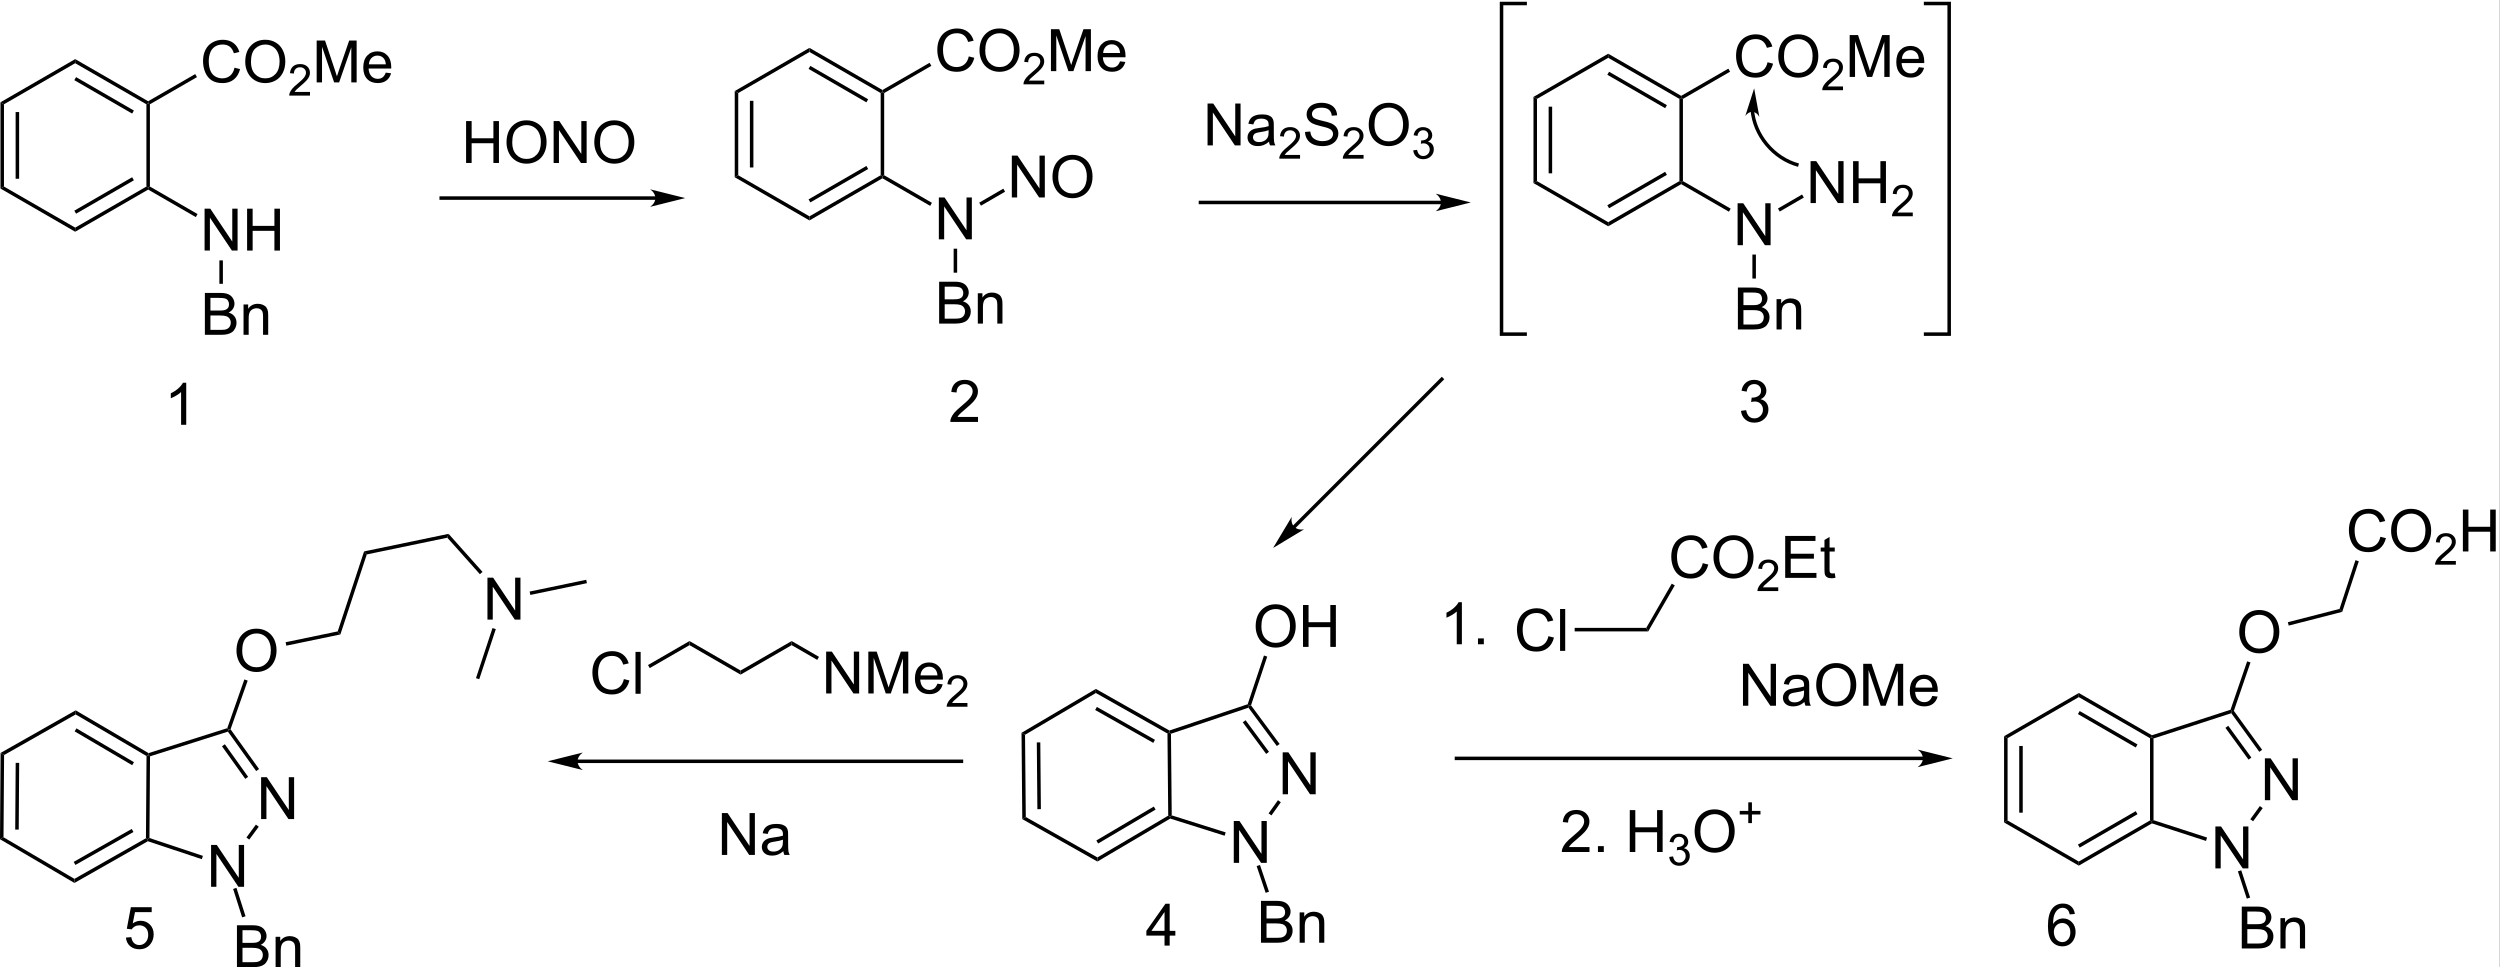 <?xml version="1.0" encoding="UTF-8" standalone="no"?>
<svg
   xmlns:dc="http://purl.org/dc/elements/1.1/"
   xmlns:cc="http://creativecommons.org/ns#"
   xmlns:rdf="http://www.w3.org/1999/02/22-rdf-syntax-ns#"
   xmlns:svg="http://www.w3.org/2000/svg"
   xmlns="http://www.w3.org/2000/svg"
   xmlns:sodipodi="http://sodipodi.sourceforge.net/DTD/sodipodi-0.dtd"
   xmlns:inkscape="http://www.inkscape.org/namespaces/inkscape"
   viewBox="18.9 32.4 427.23 165.28"
   preserveAspectRatio="xMidYMid"
   width="100%"
   height="100%"
   id="svg4739"
   version="1.1"
   inkscape:version="0.91 r13725"
   sodipodi:docname="Benzydamine and bendazac synthesis.svg">
  <rect x="18.9" y="32.4" width="427.23" height="165.28" fill="#808080" stroke="none"/>
  <defs
     id="defs5435" />
  <sodipodi:namedview
     pagecolor="#ffffff"
     bordercolor="#666666"
     borderopacity="1"
     objecttolerance="10"
     gridtolerance="10"
     guidetolerance="10"
     inkscape:pageopacity="0"
     inkscape:pageshadow="2"
     inkscape:window-width="1280"
     inkscape:window-height="961"
     id="namedview5433"
     showgrid="false"
     inkscape:zoom="2.2736948"
     inkscape:cx="155.28307"
     inkscape:cy="82.64"
     inkscape:window-x="-8"
     inkscape:window-y="-8"
     inkscape:window-maximized="1"
     inkscape:current-layer="svg4739" />
  <clipPath
     id="11793">
    <rect
       x="0.3"
       y="0.3"
       width="1619.4"
       height="719.15"
       id="rect4742" />
  </clipPath>
  <g
     id="drawing">
    <rect
       x="18.846"
       y="32.4"
       width="427.23"
       height="165.28"
       id="rect4745"
       style="fill:#ffffff" />
    <g
       id="page"
       clip-path="url(#11793)">
      <g
         id="Solid">
        <path
           d="M18.98 49.88 L18.98 49.88 L19.28 50.05 L19.58 50.22 L19.58 64.28 L19.28 64.45 L18.98 64.62 Z"
           stroke="rgb(0, 0, 0)"
           stroke-width="0"
           fill-rule="evenodd"
           stroke-linejoin="miter"
           fill="rgb(0, 0, 0)"
           shape-rendering="geometricPrecision"
           id="path4749" />
        <line
           x1="21.87"
           y1="51.55"
           x2="21.87"
           y2="62.95"
           stroke="rgb(0, 0, 0)"
           stroke-width="0.6"
           shape-rendering="auto"
           id="line4751" />
      </g>
      <g
         id="g4753">
        <path
           d="M18.98 64.62 L18.98 64.62 L19.28 64.45 L19.58 64.28 L31.75 71.3 L31.75 71.65 L31.75 72 Z"
           stroke="rgb(0, 0, 0)"
           stroke-width="0"
           fill-rule="evenodd"
           stroke-linejoin="miter"
           fill="rgb(0, 0, 0)"
           shape-rendering="geometricPrecision"
           id="path4755" />
      </g>
      <g
         id="g4757">
        <path
           d="M31.75 72 L31.75 72 L31.75 71.65 L31.75 71.3 L43.92 64.28 L44.22 64.45 L44.22 64.8 Z"
           stroke="rgb(0, 0, 0)"
           stroke-width="0"
           fill-rule="evenodd"
           stroke-linejoin="miter"
           fill="rgb(0, 0, 0)"
           shape-rendering="geometricPrecision"
           id="path4759" />
        <line
           x1="31.75"
           y1="68.66"
           x2="41.63"
           y2="62.95"
           stroke="rgb(0, 0, 0)"
           stroke-width="0.6"
           shape-rendering="auto"
           id="line4761" />
      </g>
      <g
         id="g4763">
        <path
           d="M44.52 64.28 L44.52 64.28 L44.22 64.45 L43.92 64.28 L43.92 50.22 L44.22 50.05 L44.52 50.22 Z"
           stroke="rgb(0, 0, 0)"
           stroke-width="0"
           fill-rule="evenodd"
           stroke-linejoin="miter"
           fill="rgb(0, 0, 0)"
           shape-rendering="geometricPrecision"
           id="path4765" />
      </g>
      <g
         id="g4767">
        <path
           d="M44.22 49.7 L44.22 49.7 L44.22 50.05 L43.92 50.22 L31.75 43.2 L31.75 42.85 L31.75 42.5 Z"
           stroke="rgb(0, 0, 0)"
           stroke-width="0"
           fill-rule="evenodd"
           stroke-linejoin="miter"
           fill="rgb(0, 0, 0)"
           shape-rendering="geometricPrecision"
           id="path4769" />
        <line
           x1="41.63"
           y1="51.55"
           x2="31.75"
           y2="45.84"
           stroke="rgb(0, 0, 0)"
           stroke-width="0.6"
           shape-rendering="auto"
           id="line4771" />
      </g>
      <g
         id="g4773">
        <path
           d="M31.75 42.5 L31.75 42.5 L31.75 42.85 L31.75 43.2 L19.58 50.22 L19.28 50.05 L18.98 49.88 Z"
           stroke="rgb(0, 0, 0)"
           stroke-width="0"
           fill-rule="evenodd"
           stroke-linejoin="miter"
           fill="rgb(0, 0, 0)"
           shape-rendering="geometricPrecision"
           id="path4775" />
      </g>
      <g
         id="g4777">
        <g
           style="text-anchor:start;text-rendering:geometricPrecision"
           id="text4779">
          <path
             d="m 58.979,43.97 0.947,0.239 q -0.298,1.167 -1.074,1.782 -0.771,0.61 -1.89,0.61 -1.157,0 -1.885,-0.469 -0.723,-0.474 -1.104,-1.367 -0.376,-0.894 -0.376,-1.919 0,-1.118 0.425,-1.948 0.43,-0.835 1.216,-1.265 0.791,-0.435 1.738,-0.435 1.074,0 1.807,0.547 0.732,0.547 1.021,1.538 l -0.933,0.22 q -0.249,-0.781 -0.723,-1.138 -0.474,-0.356 -1.191,-0.356 -0.825,0 -1.382,0.396 -0.552,0.396 -0.776,1.064 -0.225,0.664 -0.225,1.372 0,0.913 0.264,1.597 0.269,0.679 0.83,1.016 0.562,0.337 1.216,0.337 0.796,0 1.348,-0.459 0.552,-0.459 0.747,-1.362 z"
             style="font-size:10px;font-family:Arial;fill:#000000"
             id="path5662" />
          <path
             d="m 60.81,42.994 q 0,-1.782 0.957,-2.788 0.957,-1.011 2.471,-1.011 0.991,0 1.787,0.474 0.796,0.474 1.211,1.323 0.42,0.845 0.42,1.919 0,1.089 -0.439,1.948 -0.439,0.859 -1.245,1.304 -0.806,0.439 -1.738,0.439 -1.011,0 -1.807,-0.488 -0.796,-0.488 -1.206,-1.333 -0.41,-0.845 -0.41,-1.787 z m 0.977,0.015 q 0,1.294 0.693,2.041 0.698,0.742 1.748,0.742 1.069,0 1.758,-0.752 0.693,-0.752 0.693,-2.134 0,-0.874 -0.298,-1.523 -0.293,-0.654 -0.864,-1.011 -0.566,-0.361 -1.274,-0.361 -1.006,0 -1.733,0.693 -0.723,0.688 -0.723,2.305 z"
             style="font-size:10px;font-family:Arial;fill:#000000"
             id="path5664" />
          <path
             d="m 71.876,48.106 0,0.634 -3.549,0 q -0.007,-0.238 0.077,-0.458 0.135,-0.363 0.432,-0.714 0.3,-0.352 0.864,-0.813 0.875,-0.718 1.183,-1.135 0.308,-0.421 0.308,-0.795 0,-0.392 -0.282,-0.659 -0.278,-0.271 -0.729,-0.271 -0.476,0 -0.762,0.286 -0.286,0.286 -0.289,0.791 l -0.677,-0.07 q 0.07,-0.758 0.524,-1.154 0.454,-0.399 1.219,-0.399 0.773,0 1.223,0.428 0.45,0.428 0.45,1.062 0,0.322 -0.132,0.634 -0.132,0.311 -0.439,0.656 -0.304,0.344 -1.014,0.945 -0.593,0.498 -0.762,0.677 -0.168,0.176 -0.278,0.355 l 2.633,0 z"
             style="font-size:7.5px;font-family:Arial;fill:#000000"
             id="path5666" />
          <path
             d="m 73.017,46.48 0,-7.158 1.426,0 1.694,5.068 q 0.234,0.708 0.342,1.06 0.122,-0.391 0.381,-1.147 l 1.714,-4.98 1.274,0 0,7.158 -0.913,0 0,-5.991 -2.08,5.991 -0.854,0 -2.07,-6.094 0,6.094 -0.913,0 z"
             style="font-size:10px;font-family:Arial;fill:#000000"
             id="path5668" />
          <path
             d="m 84.824,44.81 0.908,0.112 q -0.215,0.796 -0.796,1.235 -0.581,0.439 -1.484,0.439 -1.138,0 -1.807,-0.698 -0.664,-0.703 -0.664,-1.968 0,-1.309 0.674,-2.031 0.674,-0.723 1.748,-0.723 1.04,0 1.699,0.708 0.659,0.708 0.659,1.992 0,0.078 -0.005,0.234 l -3.867,0 q 0.049,0.854 0.483,1.309 0.435,0.454 1.084,0.454 0.483,0 0.825,-0.254 0.342,-0.254 0.542,-0.811 z m -2.886,-1.421 2.896,0 q -0.059,-0.654 -0.332,-0.981 -0.42,-0.508 -1.089,-0.508 -0.605,0 -1.021,0.405 -0.41,0.405 -0.454,1.084 z"
             style="font-size:10px;font-family:Arial;fill:#000000"
             id="path5670" />
        </g>
      </g>
      <g
         id="g4787">
        <path
           d="M44.52 50.22 L44.52 50.22 L44.22 50.05 L44.22 49.7 L52.26 45.06 L52.41 45.32 L52.56 45.58 Z"
           stroke="rgb(0, 0, 0)"
           stroke-width="0"
           fill-rule="evenodd"
           stroke-linejoin="miter"
           fill="rgb(0, 0, 0)"
           shape-rendering="geometricPrecision"
           id="path4789" />
      </g>
      <g
         id="g4791">
        <g
           style="text-anchor:start;text-rendering:geometricPrecision"
           id="text4793">
          <path
             d="m 53.862,75.22 0,-7.158 0.972,0 3.76,5.62 0,-5.62 0.908,0 0,7.158 -0.972,0 -3.76,-5.625 0,5.625 -0.908,0 z"
             style="font-size:10px;font-family:Arial;fill:#000000"
             id="path5657" />
          <path
             d="m 61.127,75.22 0,-7.158 0.947,0 0,2.939 3.721,0 0,-2.939 0.947,0 0,7.158 -0.947,0 0,-3.374 -3.721,0 0,3.374 -0.947,0 z"
             style="font-size:10px;font-family:Arial;fill:#000000"
             id="path5659" />
        </g>
      </g>
      <g
         id="g4797">
        <path
           d="M44.22 64.8 L44.22 64.8 L44.22 64.45 L44.52 64.28 L52.66 68.98 L52.51 69.24 L52.36 69.5 Z"
           stroke="rgb(0, 0, 0)"
           stroke-width="0"
           fill-rule="evenodd"
           stroke-linejoin="miter"
           fill="rgb(0, 0, 0)"
           shape-rendering="geometricPrecision"
           id="path4799" />
      </g>
      <g
         id="g4801">
        <g
           style="text-anchor:start;text-rendering:geometricPrecision"
           id="text4803">
          <path
             d="m 53.912,89.62 0,-7.158 2.686,0 q 0.82,0 1.313,0.22 0.498,0.215 0.776,0.669 0.283,0.449 0.283,0.942 0,0.459 -0.249,0.864 -0.249,0.405 -0.752,0.654 0.649,0.19 0.996,0.649 0.352,0.459 0.352,1.084 0,0.503 -0.215,0.938 -0.21,0.43 -0.522,0.664 -0.312,0.234 -0.786,0.356 -0.469,0.117 -1.152,0.117 l -2.729,0 z m 0.947,-4.15 1.548,0 q 0.63,0 0.903,-0.083 0.361,-0.107 0.542,-0.356 0.186,-0.249 0.186,-0.625 0,-0.356 -0.171,-0.625 -0.171,-0.273 -0.488,-0.371 -0.317,-0.103 -1.089,-0.103 l -1.431,0 0,2.163 z m 0,3.306 1.782,0 q 0.459,0 0.645,-0.034 0.327,-0.059 0.547,-0.195 0.22,-0.137 0.361,-0.396 0.142,-0.264 0.142,-0.605 0,-0.4 -0.205,-0.693 -0.205,-0.298 -0.571,-0.415 -0.361,-0.122 -1.045,-0.122 l -1.655,0 0,2.461 z"
             style="font-size:10px;font-family:Arial;fill:#000000"
             id="path5652" />
          <path
             d="m 60.519,89.62 0,-5.186 0.791,0 0,0.737 q 0.571,-0.854 1.65,-0.854 0.469,0 0.859,0.171 0.396,0.166 0.591,0.439 0.195,0.273 0.273,0.649 0.049,0.244 0.049,0.854 l 0,3.188 -0.879,0 0,-3.154 q 0,-0.537 -0.103,-0.801 -0.103,-0.269 -0.366,-0.425 -0.259,-0.161 -0.61,-0.161 -0.562,0 -0.972,0.356 -0.405,0.356 -0.405,1.353 l 0,2.832 -0.879,0 z"
             style="font-size:10px;font-family:Arial;fill:#000000"
             id="path5654" />
        </g>
      </g>
      <g
         id="g4807">
        <path
           d="M56.39 76.9 L56.39 76.9 L56.69 76.9 L56.99 76.9 L56.99 80.9 L56.69 80.9 L56.39 80.9 Z"
           stroke="rgb(0, 0, 0)"
           stroke-width="0"
           fill-rule="evenodd"
           stroke-linejoin="miter"
           fill="rgb(0, 0, 0)"
           shape-rendering="geometricPrecision"
           id="path4809" />
      </g>
      <g
         id="g4811">
        <g
           style="text-anchor:start;text-rendering:geometricPrecision"
           id="text4813">
          <path
             d="m 98.551,60.25 0,-7.158 0.947,0 0,2.939 3.721,0 0,-2.939 0.947,0 0,7.158 -0.947,0 0,-3.374 -3.721,0 0,3.374 -0.947,0 z"
             style="font-size:10px;font-family:Arial;fill:#000000"
             id="path5643" />
          <path
             d="m 105.46,56.764 q 0,-1.782 0.957,-2.788 0.957,-1.011 2.471,-1.011 0.991,0 1.787,0.474 0.796,0.474 1.211,1.323 0.42,0.845 0.42,1.919 0,1.089 -0.439,1.948 -0.439,0.859 -1.245,1.304 -0.806,0.439 -1.738,0.439 -1.011,0 -1.807,-0.488 -0.796,-0.488 -1.206,-1.333 -0.41,-0.845 -0.41,-1.787 z m 0.977,0.015 q 0,1.294 0.693,2.041 0.698,0.742 1.748,0.742 1.069,0 1.758,-0.752 0.693,-0.752 0.693,-2.134 0,-0.874 -0.298,-1.523 -0.293,-0.654 -0.864,-1.011 -0.566,-0.361 -1.274,-0.361 -1.006,0 -1.733,0.693 -0.723,0.688 -0.723,2.305 z"
             style="font-size:10px;font-family:Arial;fill:#000000"
             id="path5645" />
          <path
             d="m 113.512,60.25 0,-7.158 0.972,0 3.76,5.62 0,-5.62 0.908,0 0,7.158 -0.972,0 -3.76,-5.625 0,5.625 -0.908,0 z"
             style="font-size:10px;font-family:Arial;fill:#000000"
             id="path5647" />
          <path
             d="m 120.46,56.764 q 0,-1.782 0.957,-2.788 0.957,-1.011 2.471,-1.011 0.991,0 1.787,0.474 0.796,0.474 1.211,1.323 0.42,0.845 0.42,1.919 0,1.089 -0.439,1.948 -0.439,0.859 -1.245,1.304 -0.806,0.439 -1.738,0.439 -1.011,0 -1.807,-0.488 -0.796,-0.488 -1.206,-1.333 -0.41,-0.845 -0.41,-1.787 z m 0.977,0.015 q 0,1.294 0.693,2.041 0.698,0.742 1.748,0.742 1.069,0 1.758,-0.752 0.693,-0.752 0.693,-2.134 0,-0.874 -0.298,-1.523 -0.293,-0.654 -0.864,-1.011 -0.566,-0.361 -1.274,-0.361 -1.006,0 -1.733,0.693 -0.723,0.688 -0.723,2.305 z"
             style="font-size:10px;font-family:Arial;fill:#000000"
             id="path5649" />
        </g>
      </g>
      <g
         id="Arrow">
        <line
           x1="131.75"
           y1="66.25"
           x2="94"
           y2="66.25"
           stroke="rgb(0, 0, 0)"
           stroke-width="0.6"
           shape-rendering="auto"
           id="line4818" />
        <path
           d="M136 66.25 L130 64.75 C131.19 65.59 131.19 66.91 130 67.75 Z"
           stroke="rgb(0, 0, 0)"
           stroke-width="0"
           fill-rule="evenodd"
           stroke-linejoin="miter"
           stroke-miterlimit="6.935"
           fill="rgb(0, 0, 0)"
           shape-rendering="geometricPrecision"
           id="path4820" />
      </g>
      <g
         id="g4822">
        <path
           d="M144.46 47.96 L144.46 47.96 L144.76 48.13 L145.06 48.3 L145.06 62.35 L144.76 62.52 L144.46 62.69 Z"
           stroke="rgb(0, 0, 0)"
           stroke-width="0"
           fill-rule="evenodd"
           stroke-linejoin="miter"
           fill="rgb(0, 0, 0)"
           shape-rendering="geometricPrecision"
           id="path4824" />
        <line
           x1="147.35"
           y1="49.63"
           x2="147.35"
           y2="61.02"
           stroke="rgb(0, 0, 0)"
           stroke-width="0.6"
           shape-rendering="auto"
           id="line4826" />
      </g>
      <g
         id="g4828">
        <path
           d="M144.46 62.69 L144.46 62.69 L144.76 62.52 L145.06 62.35 L157.23 69.37 L157.23 69.72 L157.23 70.07 Z"
           stroke="rgb(0, 0, 0)"
           stroke-width="0"
           fill-rule="evenodd"
           stroke-linejoin="miter"
           fill="rgb(0, 0, 0)"
           shape-rendering="geometricPrecision"
           id="path4830" />
      </g>
      <g
         id="g4832">
        <path
           d="M157.23 70.07 L157.23 70.07 L157.23 69.72 L157.23 69.37 L169.4 62.35 L169.7 62.52 L169.7 62.87 Z"
           stroke="rgb(0, 0, 0)"
           stroke-width="0"
           fill-rule="evenodd"
           stroke-linejoin="miter"
           fill="rgb(0, 0, 0)"
           shape-rendering="geometricPrecision"
           id="path4834" />
        <line
           x1="157.23"
           y1="66.73"
           x2="167.11"
           y2="61.02"
           stroke="rgb(0, 0, 0)"
           stroke-width="0.6"
           shape-rendering="auto"
           id="line4836" />
      </g>
      <g
         id="g4838">
        <path
           d="M170 62.35 L170 62.35 L169.7 62.52 L169.4 62.35 L169.4 48.3 L169.7 48.13 L170 48.3 Z"
           stroke="rgb(0, 0, 0)"
           stroke-width="0"
           fill-rule="evenodd"
           stroke-linejoin="miter"
           fill="rgb(0, 0, 0)"
           shape-rendering="geometricPrecision"
           id="path4840" />
      </g>
      <g
         id="g4842">
        <path
           d="M169.7 47.78 L169.7 47.78 L169.7 48.13 L169.4 48.3 L157.23 41.28 L157.23 40.93 L157.23 40.58 Z"
           stroke="rgb(0, 0, 0)"
           stroke-width="0"
           fill-rule="evenodd"
           stroke-linejoin="miter"
           fill="rgb(0, 0, 0)"
           shape-rendering="geometricPrecision"
           id="path4844" />
        <line
           x1="167.11"
           y1="49.63"
           x2="157.23"
           y2="43.92"
           stroke="rgb(0, 0, 0)"
           stroke-width="0.6"
           shape-rendering="auto"
           id="line4846" />
      </g>
      <g
         id="g4848">
        <path
           d="M157.23 40.58 L157.23 40.58 L157.23 40.93 L157.23 41.28 L145.06 48.3 L144.76 48.13 L144.46 47.96 Z"
           stroke="rgb(0, 0, 0)"
           stroke-width="0"
           fill-rule="evenodd"
           stroke-linejoin="miter"
           fill="rgb(0, 0, 0)"
           shape-rendering="geometricPrecision"
           id="path4850" />
      </g>
      <g
         id="g4852">
        <path
           d="M170 48.3 L170 48.3 L169.7 48.13 L169.7 47.78 L177.76 43.13 L177.91 43.39 L178.06 43.65 Z"
           stroke="rgb(0, 0, 0)"
           stroke-width="0"
           fill-rule="evenodd"
           stroke-linejoin="miter"
           fill="rgb(0, 0, 0)"
           shape-rendering="geometricPrecision"
           id="path4854" />
      </g>
      <g
         id="g4856">
        <g
           style="text-anchor:start;text-rendering:geometricPrecision"
           id="text4858">
          <path
             d="m 184.459,42.04 0.947,0.239 q -0.298,1.167 -1.074,1.782 -0.771,0.61 -1.89,0.61 -1.157,0 -1.885,-0.469 -0.723,-0.474 -1.104,-1.367 -0.376,-0.894 -0.376,-1.919 0,-1.118 0.425,-1.948 0.43,-0.835 1.216,-1.265 0.791,-0.435 1.738,-0.435 1.074,0 1.807,0.547 0.732,0.547 1.02,1.538 l -0.933,0.22 q -0.249,-0.781 -0.723,-1.138 -0.474,-0.356 -1.191,-0.356 -0.825,0 -1.382,0.396 -0.552,0.396 -0.776,1.064 -0.225,0.664 -0.225,1.372 0,0.913 0.264,1.597 0.269,0.679 0.83,1.016 0.562,0.337 1.216,0.337 0.796,0 1.348,-0.459 0.552,-0.459 0.747,-1.362 z"
             style="font-size:10px;font-family:Arial;fill:#000000"
             id="path5632" />
          <path
             d="m 186.29,41.064 q 0,-1.782 0.957,-2.788 0.957,-1.011 2.471,-1.011 0.991,0 1.787,0.474 0.796,0.474 1.211,1.323 0.42,0.845 0.42,1.919 0,1.089 -0.439,1.948 -0.439,0.859 -1.245,1.304 -0.806,0.439 -1.738,0.439 -1.011,0 -1.807,-0.488 -0.796,-0.488 -1.206,-1.333 -0.41,-0.845 -0.41,-1.787 z m 0.977,0.015 q 0,1.294 0.693,2.041 0.698,0.742 1.748,0.742 1.069,0 1.758,-0.752 0.693,-0.752 0.693,-2.134 0,-0.874 -0.298,-1.523 -0.293,-0.654 -0.864,-1.011 -0.566,-0.361 -1.274,-0.361 -1.006,0 -1.733,0.693 -0.723,0.688 -0.723,2.305 z"
             style="font-size:10px;font-family:Arial;fill:#000000"
             id="path5634" />
          <path
             d="m 197.356,46.176 0,0.634 -3.549,0 q -0.007,-0.238 0.077,-0.458 0.135,-0.363 0.432,-0.714 0.3,-0.352 0.864,-0.813 0.875,-0.718 1.183,-1.135 0.308,-0.421 0.308,-0.795 0,-0.392 -0.282,-0.659 -0.278,-0.271 -0.729,-0.271 -0.476,0 -0.762,0.286 -0.286,0.286 -0.289,0.791 l -0.677,-0.07 q 0.07,-0.758 0.524,-1.154 0.454,-0.399 1.219,-0.399 0.773,0 1.223,0.428 0.45,0.428 0.45,1.062 0,0.322 -0.132,0.634 -0.132,0.311 -0.439,0.656 -0.304,0.344 -1.014,0.945 -0.593,0.498 -0.762,0.677 -0.168,0.176 -0.278,0.355 l 2.633,0 z"
             style="font-size:7.5px;font-family:Arial;fill:#000000"
             id="path5636" />
          <path
             d="m 198.497,44.55 0,-7.158 1.426,0 1.694,5.068 q 0.234,0.708 0.342,1.06 0.122,-0.391 0.381,-1.147 l 1.714,-4.98 1.274,0 0,7.158 -0.913,0 0,-5.991 -2.08,5.991 -0.854,0 -2.07,-6.094 0,6.094 -0.913,0 z"
             style="font-size:10px;font-family:Arial;fill:#000000"
             id="path5638" />
          <path
             d="m 210.304,42.88 0.908,0.112 q -0.215,0.796 -0.796,1.235 -0.581,0.439 -1.484,0.439 -1.138,0 -1.807,-0.698 -0.664,-0.703 -0.664,-1.968 0,-1.309 0.674,-2.031 0.674,-0.723 1.748,-0.723 1.04,0 1.699,0.708 0.659,0.708 0.659,1.992 0,0.078 -0.005,0.234 l -3.867,0 q 0.049,0.854 0.483,1.309 0.435,0.454 1.084,0.454 0.483,0 0.825,-0.254 0.342,-0.254 0.542,-0.811 z m -2.886,-1.421 2.896,0 q -0.059,-0.654 -0.332,-0.981 -0.42,-0.508 -1.089,-0.508 -0.605,0 -1.021,0.405 -0.41,0.405 -0.454,1.084 z"
             style="font-size:10px;font-family:Arial;fill:#000000"
             id="path5640" />
        </g>
      </g>
      <g
         id="g4866">
        <path
           d="M169.7 62.87 L169.7 62.87 L169.7 62.52 L170 62.35 L178.16 67.06 L178.01 67.32 L177.86 67.58 Z"
           stroke="rgb(0, 0, 0)"
           stroke-width="0"
           fill-rule="evenodd"
           stroke-linejoin="miter"
           fill="rgb(0, 0, 0)"
           shape-rendering="geometricPrecision"
           id="path4868" />
      </g>
      <g
         id="g4870">
        <g
           style="text-anchor:start;text-rendering:geometricPrecision"
           id="text4872">
          <path
             d="m 179.342,73.3 0,-7.158 0.972,0 3.76,5.62 0,-5.62 0.908,0 0,7.158 -0.972,0 -3.76,-5.625 0,5.625 -0.908,0 z"
             style="font-size:10px;font-family:Arial;fill:#000000"
             id="path5629" />
        </g>
      </g>
      <g
         id="g4876">
        <path
           d="M181.87 74.9 L181.87 74.9 L182.17 74.9 L182.47 74.9 L182.47 79 L182.17 79 L181.87 79 Z"
           stroke="rgb(0, 0, 0)"
           stroke-width="0"
           fill-rule="evenodd"
           stroke-linejoin="miter"
           fill="rgb(0, 0, 0)"
           shape-rendering="geometricPrecision"
           id="path4878" />
      </g>
      <g
         id="g4880">
        <g
           style="text-anchor:start;text-rendering:geometricPrecision"
           id="text4882">
          <path
             d="m 179.392,87.7 0,-7.158 2.686,0 q 0.82,0 1.313,0.22 0.498,0.215 0.776,0.669 0.283,0.449 0.283,0.942 0,0.459 -0.249,0.864 -0.249,0.405 -0.752,0.654 0.649,0.19 0.996,0.649 0.352,0.459 0.352,1.084 0,0.503 -0.215,0.938 -0.21,0.43 -0.522,0.664 -0.312,0.234 -0.786,0.356 -0.469,0.117 -1.152,0.117 l -2.729,0 z m 0.947,-4.15 1.548,0 q 0.63,0 0.903,-0.083 0.361,-0.107 0.542,-0.356 0.186,-0.249 0.186,-0.625 0,-0.356 -0.171,-0.625 -0.171,-0.273 -0.488,-0.371 -0.317,-0.103 -1.089,-0.103 l -1.431,0 0,2.163 z m 0,3.306 1.782,0 q 0.459,0 0.645,-0.034 0.327,-0.059 0.547,-0.195 0.22,-0.137 0.361,-0.396 0.142,-0.264 0.142,-0.605 0,-0.4 -0.205,-0.693 -0.205,-0.298 -0.571,-0.415 -0.361,-0.122 -1.045,-0.122 l -1.655,0 0,2.461 z"
             style="font-size:10px;font-family:Arial;fill:#000000"
             id="path5624" />
          <path
             d="m 185.999,87.7 0,-5.186 0.791,0 0,0.737 q 0.571,-0.854 1.65,-0.854 0.469,0 0.859,0.171 0.396,0.166 0.591,0.439 0.195,0.273 0.273,0.649 0.049,0.244 0.049,0.854 l 0,3.188 -0.879,0 0,-3.154 q 0,-0.537 -0.103,-0.801 -0.103,-0.269 -0.366,-0.425 -0.259,-0.161 -0.61,-0.161 -0.562,0 -0.972,0.356 -0.405,0.356 -0.405,1.353 l 0,2.832 -0.879,0 z"
             style="font-size:10px;font-family:Arial;fill:#000000"
             id="path5626" />
        </g>
      </g>
      <g
         id="g4886">
        <g
           style="text-anchor:start;text-rendering:geometricPrecision"
           id="text4888">
          <path
             d="m 191.812,66.15 0,-7.158 0.972,0 3.76,5.62 0,-5.62 0.908,0 0,7.158 -0.972,0 -3.76,-5.625 0,5.625 -0.908,0 z"
             style="font-size:10px;font-family:Arial;fill:#000000"
             id="path5619" />
          <path
             d="m 198.76,62.664 q 0,-1.782 0.957,-2.788 0.957,-1.011 2.471,-1.011 0.991,0 1.787,0.474 0.796,0.474 1.211,1.323 0.42,0.845 0.42,1.919 0,1.089 -0.439,1.948 -0.439,0.859 -1.245,1.304 -0.806,0.439 -1.738,0.439 -1.011,0 -1.807,-0.488 -0.796,-0.488 -1.206,-1.333 -0.41,-0.845 -0.41,-1.787 z m 0.977,0.015 q 0,1.294 0.693,2.041 0.698,0.742 1.748,0.742 1.069,0 1.758,-0.752 0.693,-0.752 0.693,-2.134 0,-0.874 -0.298,-1.523 -0.293,-0.654 -0.864,-1.011 -0.566,-0.361 -1.274,-0.361 -1.006,0 -1.733,0.693 -0.723,0.688 -0.723,2.305 z"
             style="font-size:10px;font-family:Arial;fill:#000000"
             id="path5621" />
        </g>
      </g>
      <g
         id="g4892">
        <path
           d="M186.54 67.55 L186.54 67.55 L186.39 67.29 L186.24 67.03 L190.36 64.64 L190.51 64.9 L190.66 65.16 Z"
           stroke="rgb(0, 0, 0)"
           stroke-width="0"
           fill-rule="evenodd"
           stroke-linejoin="miter"
           fill="rgb(0, 0, 0)"
           shape-rendering="geometricPrecision"
           id="path4894" />
      </g>
      <g
         id="g4896">
        <g
           style="text-anchor:start;text-rendering:geometricPrecision"
           id="text4898">
          <path
             d="m 225.262,57.25 0,-7.158 0.972,0 3.76,5.62 0,-5.62 0.908,0 0,7.158 -0.972,0 -3.76,-5.625 0,5.625 -0.908,0 z"
             style="font-size:10px;font-family:Arial;fill:#000000"
             id="path5604" />
          <path
             d="m 235.77,56.61 q -0.488,0.415 -0.942,0.586 -0.449,0.171 -0.967,0.171 -0.854,0 -1.313,-0.415 -0.459,-0.42 -0.459,-1.069 0,-0.381 0.171,-0.693 0.176,-0.317 0.454,-0.508 0.283,-0.19 0.635,-0.288 0.259,-0.068 0.781,-0.132 1.064,-0.127 1.567,-0.303 0.005,-0.181 0.005,-0.229 0,-0.537 -0.249,-0.757 -0.337,-0.298 -1.001,-0.298 -0.62,0 -0.918,0.22 -0.293,0.215 -0.435,0.767 l -0.859,-0.117 q 0.117,-0.552 0.386,-0.889 0.269,-0.342 0.776,-0.522 0.508,-0.186 1.177,-0.186 0.664,0 1.079,0.156 0.415,0.156 0.61,0.396 0.195,0.234 0.273,0.596 0.044,0.225 0.044,0.811 l 0,1.172 q 0,1.226 0.054,1.553 0.059,0.322 0.225,0.62 l -0.918,0 q -0.137,-0.273 -0.176,-0.64 z m -0.073,-1.963 q -0.479,0.195 -1.436,0.332 -0.542,0.078 -0.767,0.176 -0.225,0.098 -0.347,0.288 -0.122,0.186 -0.122,0.415 0,0.352 0.264,0.586 0.269,0.234 0.781,0.234 0.508,0 0.903,-0.22 0.396,-0.225 0.581,-0.61 0.142,-0.298 0.142,-0.879 l 0,-0.322 z"
             style="font-size:10px;font-family:Arial;fill:#000000"
             id="path5606" />
          <path
             d="m 241.069,58.876 0,0.634 -3.549,0 q -0.007,-0.238 0.077,-0.458 0.136,-0.363 0.432,-0.714 0.3,-0.352 0.864,-0.813 0.875,-0.718 1.183,-1.135 0.308,-0.421 0.308,-0.795 0,-0.392 -0.282,-0.659 -0.278,-0.271 -0.729,-0.271 -0.476,0 -0.762,0.286 -0.286,0.286 -0.289,0.791 l -0.677,-0.07 q 0.07,-0.758 0.524,-1.154 0.454,-0.399 1.219,-0.399 0.773,0 1.223,0.428 0.45,0.428 0.45,1.062 0,0.322 -0.132,0.634 -0.132,0.311 -0.439,0.656 -0.304,0.344 -1.014,0.945 -0.593,0.498 -0.762,0.677 -0.168,0.176 -0.278,0.355 l 2.633,0 z"
             style="font-size:7.5px;font-family:Arial;fill:#000000"
             id="path5608" />
          <path
             d="m 241.917,54.95 0.894,-0.078 q 0.064,0.537 0.293,0.884 0.234,0.342 0.723,0.557 0.488,0.21 1.099,0.21 0.542,0 0.957,-0.161 0.415,-0.161 0.615,-0.439 0.205,-0.283 0.205,-0.615 0,-0.337 -0.195,-0.586 -0.195,-0.254 -0.645,-0.425 -0.288,-0.112 -1.274,-0.347 -0.986,-0.239 -1.382,-0.449 -0.513,-0.269 -0.767,-0.664 -0.249,-0.4 -0.249,-0.894 0,-0.542 0.308,-1.011 0.308,-0.474 0.898,-0.718 0.591,-0.244 1.313,-0.244 0.796,0 1.401,0.259 0.61,0.254 0.938,0.752 0.327,0.498 0.352,1.128 l -0.908,0.068 q -0.073,-0.679 -0.498,-1.025 -0.42,-0.347 -1.245,-0.347 -0.859,0 -1.255,0.317 -0.391,0.312 -0.391,0.757 0,0.386 0.278,0.635 0.273,0.249 1.426,0.513 1.157,0.259 1.587,0.454 0.625,0.288 0.923,0.732 0.298,0.439 0.298,1.016 0,0.571 -0.327,1.079 -0.327,0.503 -0.942,0.786 -0.61,0.278 -1.377,0.278 -0.972,0 -1.631,-0.283 -0.654,-0.283 -1.03,-0.85 -0.371,-0.571 -0.391,-1.289 z"
             style="font-size:10px;font-family:Arial;fill:#000000"
             id="path5610" />
          <path
             d="m 251.923,58.876 0,0.634 -3.549,0 q -0.007,-0.238 0.077,-0.458 0.135,-0.363 0.432,-0.714 0.3,-0.352 0.864,-0.813 0.875,-0.718 1.183,-1.135 0.308,-0.421 0.308,-0.795 0,-0.392 -0.282,-0.659 -0.278,-0.271 -0.729,-0.271 -0.476,0 -0.762,0.286 -0.286,0.286 -0.289,0.791 l -0.677,-0.07 q 0.07,-0.758 0.524,-1.154 0.454,-0.399 1.219,-0.399 0.773,0 1.223,0.428 0.45,0.428 0.45,1.062 0,0.322 -0.132,0.634 -0.132,0.311 -0.439,0.656 -0.304,0.344 -1.014,0.945 -0.593,0.498 -0.762,0.677 -0.168,0.176 -0.278,0.355 l 2.633,0 z"
             style="font-size:7.5px;font-family:Arial;fill:#000000"
             id="path5612" />
          <path
             d="m 252.806,53.764 q 0,-1.782 0.957,-2.788 0.957,-1.011 2.471,-1.011 0.991,0 1.787,0.474 0.796,0.474 1.211,1.323 0.42,0.845 0.42,1.919 0,1.089 -0.439,1.948 -0.439,0.859 -1.245,1.304 -0.806,0.439 -1.738,0.439 -1.011,0 -1.807,-0.488 -0.796,-0.488 -1.206,-1.333 -0.41,-0.845 -0.41,-1.787 z m 0.977,0.015 q 0,1.294 0.693,2.041 0.698,0.742 1.748,0.742 1.069,0 1.758,-0.752 0.693,-0.752 0.693,-2.134 0,-0.874 -0.298,-1.523 -0.293,-0.654 -0.864,-1.011 -0.566,-0.361 -1.274,-0.361 -1.006,0 -1.733,0.693 -0.723,0.688 -0.723,2.305 z"
             style="font-size:10px;font-family:Arial;fill:#000000"
             id="path5614" />
          <path
             d="m 260.411,58.093 0.659,-0.088 q 0.114,0.56 0.385,0.809 0.275,0.245 0.666,0.245 0.465,0 0.784,-0.322 0.322,-0.322 0.322,-0.798 0,-0.454 -0.297,-0.747 -0.297,-0.297 -0.754,-0.297 -0.187,0 -0.465,0.073 l 0.073,-0.579 q 0.066,0.007 0.106,0.007 0.421,0 0.758,-0.22 0.337,-0.22 0.337,-0.677 0,-0.363 -0.245,-0.601 -0.245,-0.238 -0.634,-0.238 -0.385,0 -0.641,0.242 -0.256,0.242 -0.33,0.725 l -0.659,-0.117 q 0.121,-0.663 0.549,-1.025 0.428,-0.366 1.066,-0.366 0.439,0 0.809,0.19 0.37,0.187 0.564,0.513 0.198,0.326 0.198,0.692 0,0.348 -0.187,0.634 -0.187,0.286 -0.553,0.454 0.476,0.11 0.74,0.458 0.264,0.344 0.264,0.864 0,0.703 -0.513,1.194 -0.513,0.487 -1.296,0.487 -0.707,0 -1.176,-0.421 -0.465,-0.421 -0.531,-1.091 z"
             style="font-size:7.5px;font-family:Arial;fill:#000000"
             id="path5616" />
        </g>
      </g>
      <g
         id="g4912">
        <line
           x1="266"
           y1="67"
           x2="223.75"
           y2="67"
           stroke="rgb(0, 0, 0)"
           stroke-width="0.6"
           shape-rendering="auto"
           id="line4914" />
        <path
           d="M270.25 67 L264.25 65.5 C265.44 66.34 265.44 67.66 264.25 68.5 Z"
           stroke="rgb(0, 0, 0)"
           stroke-width="0"
           fill-rule="evenodd"
           stroke-linejoin="miter"
           stroke-miterlimit="6.935"
           fill="rgb(0, 0, 0)"
           shape-rendering="geometricPrecision"
           id="path4916" />
      </g>
      <g
         id="g4918">
        <path
           d="M19 161.07 L19 161.07 L19.3 161.25 L19.6 161.43 L19.5 175.48 L19.2 175.65 L18.9 175.82 Z"
           stroke="rgb(0, 0, 0)"
           stroke-width="0"
           fill-rule="evenodd"
           stroke-linejoin="miter"
           fill="rgb(0, 0, 0)"
           shape-rendering="geometricPrecision"
           id="path4920" />
        <line
           x1="21.88"
           y1="162.77"
           x2="21.8"
           y2="174.17"
           stroke="rgb(0, 0, 0)"
           stroke-width="0.6"
           shape-rendering="auto"
           id="line4922" />
      </g>
      <g
         id="g4924">
        <path
           d="M18.9 175.82 L18.9 175.82 L19.2 175.65 L19.5 175.48 L31.62 182.59 L31.62 182.94 L31.62 183.29 Z"
           stroke="rgb(0, 0, 0)"
           stroke-width="0"
           fill-rule="evenodd"
           stroke-linejoin="miter"
           fill="rgb(0, 0, 0)"
           shape-rendering="geometricPrecision"
           id="path4926" />
      </g>
      <g
         id="g4928">
        <path
           d="M31.62 183.29 L31.62 183.29 L31.62 182.94 L31.62 182.59 L43.84 175.65 L44.14 175.83 L44.17 176.16 Z"
           stroke="rgb(0, 0, 0)"
           stroke-width="0"
           fill-rule="evenodd"
           stroke-linejoin="miter"
           fill="rgb(0, 0, 0)"
           shape-rendering="geometricPrecision"
           id="path4930" />
        <line
           x1="31.64"
           y1="179.95"
           x2="41.56"
           y2="174.32"
           stroke="rgb(0, 0, 0)"
           stroke-width="0.6"
           shape-rendering="auto"
           id="line4932" />
      </g>
      <g
         id="g4934">
        <path
           d="M44.44 175.61 L44.44 175.61 L44.14 175.83 L43.84 175.65 L43.94 161.6 L44.24 161.43 L44.54 161.65 Z"
           stroke="rgb(0, 0, 0)"
           stroke-width="0"
           fill-rule="evenodd"
           stroke-linejoin="miter"
           fill="rgb(0, 0, 0)"
           shape-rendering="geometricPrecision"
           id="path4936" />
      </g>
      <g
         id="g4938">
        <path
           d="M44.28 161.1 L44.28 161.1 L44.24 161.43 L43.94 161.6 L31.83 154.49 L31.83 154.14 L31.83 153.79 Z"
           stroke="rgb(0, 0, 0)"
           stroke-width="0"
           fill-rule="evenodd"
           stroke-linejoin="miter"
           fill="rgb(0, 0, 0)"
           shape-rendering="geometricPrecision"
           id="path4940" />
        <line
           x1="41.64"
           y1="162.91"
           x2="31.81"
           y2="157.13"
           stroke="rgb(0, 0, 0)"
           stroke-width="0.6"
           shape-rendering="auto"
           id="line4942" />
      </g>
      <g
         id="g4944">
        <path
           d="M31.83 153.79 L31.83 153.79 L31.83 154.14 L31.83 154.49 L19.6 161.43 L19.3 161.25 L19 161.07 Z"
           stroke="rgb(0, 0, 0)"
           stroke-width="0"
           fill-rule="evenodd"
           stroke-linejoin="miter"
           fill="rgb(0, 0, 0)"
           shape-rendering="geometricPrecision"
           id="path4946" />
      </g>
      <g
         id="g4948">
        <g
           style="text-anchor:start;text-rendering:geometricPrecision"
           id="text4950">
          <path
             d="m 54.972,183.95 0,-7.158 0.972,0 3.76,5.62 0,-5.62 0.908,0 0,7.158 -0.972,0 -3.76,-5.625 0,5.625 -0.908,0 z"
             style="font-size:10px;font-family:Arial;fill:#000000"
             id="path5601" />
        </g>
      </g>
      <g
         id="g4954">
        <g
           style="text-anchor:start;text-rendering:geometricPrecision"
           id="text4956">
          <path
             d="m 63.522,172.37 0,-7.158 0.972,0 3.76,5.62 0,-5.62 0.908,0 0,7.158 -0.972,0 -3.76,-5.625 0,5.625 -0.908,0 z"
             style="font-size:10px;font-family:Arial;fill:#000000"
             id="path5598" />
        </g>
      </g>
      <g
         id="g4960">
        <path
           d="M44.17 176.16 L44.17 176.16 L44.14 175.83 L44.44 175.61 L53.58 178.66 L53.48 178.94 L53.39 179.23 Z"
           stroke="rgb(0, 0, 0)"
           stroke-width="0"
           fill-rule="evenodd"
           stroke-linejoin="miter"
           fill="rgb(0, 0, 0)"
           shape-rendering="geometricPrecision"
           id="path4962" />
      </g>
      <g
         id="g4964">
        <path
           d="M61.49 175.88 L61.49 175.88 L61.25 175.7 L61.01 175.52 L62.63 173.32 L62.88 173.5 L63.12 173.68 Z"
           stroke="rgb(0, 0, 0)"
           stroke-width="0"
           fill-rule="evenodd"
           stroke-linejoin="miter"
           fill="rgb(0, 0, 0)"
           shape-rendering="geometricPrecision"
           id="path4966" />
      </g>
      <g
         id="g4968">
        <path
           d="M63.17 163.82 L63.17 163.82 L62.92 164 L62.68 164.17 L57.85 157.43 L57.97 157.08 L58.3 157.03 Z"
           stroke="rgb(0, 0, 0)"
           stroke-width="0"
           fill-rule="evenodd"
           stroke-linejoin="miter"
           fill="rgb(0, 0, 0)"
           shape-rendering="geometricPrecision"
           id="path4970" />
        <line
           x1="61.06"
           y1="165.33"
           x2="57.08"
           y2="159.76"
           stroke="rgb(0, 0, 0)"
           stroke-width="0.6"
           shape-rendering="auto"
           id="line4972" />
      </g>
      <g
         id="g4974">
        <path
           d="M57.74 156.84 L57.74 156.84 L57.97 157.08 L57.85 157.43 L44.54 161.65 L44.24 161.43 L44.28 161.1 Z"
           stroke="rgb(0, 0, 0)"
           stroke-width="0"
           fill-rule="evenodd"
           stroke-linejoin="miter"
           fill="rgb(0, 0, 0)"
           shape-rendering="geometricPrecision"
           id="path4976" />
      </g>
      <g
         id="g4978">
        <g
           style="text-anchor:start;text-rendering:geometricPrecision"
           id="text4980">
          <path
             d="m 59.313,143.634 q 0,-1.782 0.957,-2.788 0.957,-1.011 2.471,-1.011 0.991,0 1.787,0.474 0.796,0.474 1.211,1.323 0.42,0.845 0.42,1.919 0,1.089 -0.439,1.948 -0.439,0.859 -1.245,1.304 -0.806,0.439 -1.738,0.439 -1.011,0 -1.807,-0.488 -0.796,-0.488 -1.206,-1.333 -0.41,-0.845 -0.41,-1.787 z m 0.977,0.015 q 0,1.294 0.693,2.041 0.698,0.742 1.748,0.742 1.069,0 1.758,-0.752 0.693,-0.752 0.693,-2.134 0,-0.874 -0.298,-1.523 -0.293,-0.654 -0.864,-1.011 -0.566,-0.361 -1.274,-0.361 -1.006,0 -1.733,0.693 -0.723,0.688 -0.723,2.305 z"
             style="font-size:10px;font-family:Arial;fill:#000000"
             id="path5595" />
        </g>
      </g>
      <g
         id="g4984">
        <path
           d="M58.3 157.03 L58.3 157.03 L57.97 157.08 L57.74 156.84 L60.66 148.51 L60.94 148.61 L61.23 148.71 Z"
           stroke="rgb(0, 0, 0)"
           stroke-width="0"
           fill-rule="evenodd"
           stroke-linejoin="miter"
           fill="rgb(0, 0, 0)"
           shape-rendering="geometricPrecision"
           id="path4986" />
      </g>
      <g
         id="g4988">
        <g
           style="text-anchor:start;text-rendering:geometricPrecision"
           id="text4990">
          <path
             d="m 59.392,197.68 0,-7.158 2.686,0 q 0.82,0 1.313,0.22 0.498,0.215 0.776,0.669 0.283,0.449 0.283,0.942 0,0.459 -0.249,0.864 -0.249,0.405 -0.752,0.654 0.649,0.19 0.996,0.649 0.352,0.459 0.352,1.084 0,0.503 -0.215,0.938 -0.21,0.43 -0.522,0.664 -0.312,0.234 -0.786,0.356 -0.469,0.117 -1.152,0.117 l -2.729,0 z m 0.947,-4.15 1.548,0 q 0.63,0 0.903,-0.083 0.361,-0.107 0.542,-0.356 0.186,-0.249 0.186,-0.625 0,-0.356 -0.171,-0.625 -0.171,-0.273 -0.488,-0.371 -0.317,-0.103 -1.089,-0.103 l -1.431,0 0,2.163 z m 0,3.306 1.782,0 q 0.459,0 0.645,-0.034 0.327,-0.059 0.547,-0.195 0.22,-0.137 0.361,-0.396 0.142,-0.264 0.142,-0.605 0,-0.4 -0.205,-0.693 -0.205,-0.298 -0.571,-0.415 -0.361,-0.122 -1.045,-0.122 l -1.655,0 0,2.461 z"
             style="font-size:10px;font-family:Arial;fill:#000000"
             id="path5590" />
          <path
             d="m 65.999,197.68 0,-5.186 0.791,0 0,0.737 q 0.571,-0.854 1.65,-0.854 0.469,0 0.859,0.171 0.396,0.166 0.591,0.439 0.195,0.273 0.273,0.649 0.049,0.244 0.049,0.855 l 0,3.188 -0.879,0 0,-3.154 q 0,-0.537 -0.103,-0.801 -0.103,-0.269 -0.366,-0.425 -0.259,-0.161 -0.61,-0.161 -0.562,0 -0.972,0.356 -0.405,0.356 -0.405,1.353 l 0,2.832 -0.879,0 z"
             style="font-size:10px;font-family:Arial;fill:#000000"
             id="path5592" />
        </g>
      </g>
      <g
         id="g4994">
        <path
           d="M58.74 184.32 L58.74 184.32 L59.02 184.22 L59.31 184.13 L60.86 188.98 L60.57 189.08 L60.28 189.17 Z"
           stroke="rgb(0, 0, 0)"
           stroke-width="0"
           fill-rule="evenodd"
           stroke-linejoin="miter"
           fill="rgb(0, 0, 0)"
           shape-rendering="geometricPrecision"
           id="path4996" />
      </g>
      <g
         id="g4998">
        <path
           d="M193.47 157.63 L193.47 157.63 L193.77 157.8 L194.07 157.97 L194.2 172.02 L193.9 172.2 L193.6 172.38 Z"
           stroke="rgb(0, 0, 0)"
           stroke-width="0"
           fill-rule="evenodd"
           stroke-linejoin="miter"
           fill="rgb(0, 0, 0)"
           shape-rendering="geometricPrecision"
           id="path5000" />
        <line
           x1="196.38"
           y1="159.27"
           x2="196.48"
           y2="170.68"
           stroke="rgb(0, 0, 0)"
           stroke-width="0.6"
           shape-rendering="auto"
           id="line5002" />
      </g>
      <g
         id="g5004">
        <path
           d="M193.6 172.38 L193.6 172.38 L193.9 172.2 L194.2 172.02 L206.44 178.93 L206.44 179.28 L206.44 179.63 Z"
           stroke="rgb(0, 0, 0)"
           stroke-width="0"
           fill-rule="evenodd"
           stroke-linejoin="miter"
           fill="rgb(0, 0, 0)"
           shape-rendering="geometricPrecision"
           id="path5006" />
      </g>
      <g
         id="g5008">
        <path
           d="M206.44 179.63 L206.44 179.63 L206.44 179.28 L206.44 178.93 L218.54 171.79 L218.84 171.96 L218.88 172.29 Z"
           stroke="rgb(0, 0, 0)"
           stroke-width="0"
           fill-rule="evenodd"
           stroke-linejoin="miter"
           fill="rgb(0, 0, 0)"
           shape-rendering="geometricPrecision"
           id="path5010" />
        <line
           x1="206.41"
           y1="176.29"
           x2="216.23"
           y2="170.49"
           stroke="rgb(0, 0, 0)"
           stroke-width="0.6"
           shape-rendering="auto"
           id="line5012" />
      </g>
      <g
         id="g5014">
        <path
           d="M219.14 171.74 L219.14 171.74 L218.84 171.96 L218.54 171.79 L218.41 157.75 L218.71 157.57 L219.01 157.79 Z"
           stroke="rgb(0, 0, 0)"
           stroke-width="0"
           fill-rule="evenodd"
           stroke-linejoin="miter"
           fill="rgb(0, 0, 0)"
           shape-rendering="geometricPrecision"
           id="path5016" />
      </g>
      <g
         id="g5018">
        <path
           d="M218.74 157.24 L218.74 157.24 L218.71 157.57 L218.41 157.75 L206.17 150.83 L206.17 150.48 L206.17 150.13 Z"
           stroke="rgb(0, 0, 0)"
           stroke-width="0"
           fill-rule="evenodd"
           stroke-linejoin="miter"
           fill="rgb(0, 0, 0)"
           shape-rendering="geometricPrecision"
           id="path5020" />
        <line
           x1="216.13"
           y1="159.09"
           x2="206.2"
           y2="153.47"
           stroke="rgb(0, 0, 0)"
           stroke-width="0.6"
           shape-rendering="auto"
           id="line5022" />
      </g>
      <g
         id="g5024">
        <path
           d="M206.17 150.13 L206.17 150.13 L206.17 150.48 L206.17 150.83 L194.07 157.97 L193.77 157.8 L193.47 157.63 Z"
           stroke="rgb(0, 0, 0)"
           stroke-width="0"
           fill-rule="evenodd"
           stroke-linejoin="miter"
           fill="rgb(0, 0, 0)"
           shape-rendering="geometricPrecision"
           id="path5026" />
      </g>
      <g
         id="g5028">
        <g
           style="text-anchor:start;text-rendering:geometricPrecision"
           id="text5030">
          <path
             d="m 229.742,179.86 0,-7.158 0.972,0 3.76,5.62 0,-5.62 0.908,0 0,7.158 -0.972,0 -3.76,-5.625 0,5.625 -0.908,0 z"
             style="font-size:10px;font-family:Arial;fill:#000000"
             id="path5587" />
        </g>
      </g>
      <g
         id="g5034">
        <g
           style="text-anchor:start;text-rendering:geometricPrecision"
           id="text5036">
          <path
             d="m 238.102,168.13 0,-7.158 0.972,0 3.76,5.62 0,-5.62 0.908,0 0,7.158 -0.972,0 -3.76,-5.625 0,5.625 -0.908,0 z"
             style="font-size:10px;font-family:Arial;fill:#000000"
             id="path5584" />
        </g>
      </g>
      <g
         id="g5040">
        <path
           d="M218.88 172.29 L218.88 172.29 L218.84 171.96 L219.14 171.74 L228.36 174.65 L228.27 174.93 L228.18 175.22 Z"
           stroke="rgb(0, 0, 0)"
           stroke-width="0"
           fill-rule="evenodd"
           stroke-linejoin="miter"
           fill="rgb(0, 0, 0)"
           shape-rendering="geometricPrecision"
           id="path5042" />
      </g>
      <g
         id="g5044">
        <path
           d="M236.18 171.75 L236.18 171.75 L235.94 171.57 L235.69 171.4 L237.29 169.15 L237.54 169.32 L237.78 169.5 Z"
           stroke="rgb(0, 0, 0)"
           stroke-width="0"
           fill-rule="evenodd"
           stroke-linejoin="miter"
           fill="rgb(0, 0, 0)"
           shape-rendering="geometricPrecision"
           id="path5046" />
      </g>
      <g
         id="g5048">
        <path
           d="M237.58 159.54 L237.58 159.54 L237.34 159.71 L237.1 159.89 L232.25 153.34 L232.36 152.99 L232.69 152.94 Z"
           stroke="rgb(0, 0, 0)"
           stroke-width="0"
           fill-rule="evenodd"
           stroke-linejoin="miter"
           fill="rgb(0, 0, 0)"
           shape-rendering="geometricPrecision"
           id="path5050" />
        <line
           x1="235.52"
           y1="161.06"
           x2="231.52"
           y2="155.66"
           stroke="rgb(0, 0, 0)"
           stroke-width="0.6"
           shape-rendering="auto"
           id="line5052" />
      </g>
      <g
         id="g5054">
        <path
           d="M232.12 152.75 L232.12 152.75 L232.36 152.99 L232.25 153.34 L219.01 157.79 L218.71 157.57 L218.74 157.24 Z"
           stroke="rgb(0, 0, 0)"
           stroke-width="0"
           fill-rule="evenodd"
           stroke-linejoin="miter"
           fill="rgb(0, 0, 0)"
           shape-rendering="geometricPrecision"
           id="path5056" />
      </g>
      <g
         id="g5058">
        <path
           d="M232.69 152.94 L232.69 152.94 L232.36 152.99 L232.12 152.75 L234.9 144.42 L235.18 144.52 L235.46 144.61 Z"
           stroke="rgb(0, 0, 0)"
           stroke-width="0"
           fill-rule="evenodd"
           stroke-linejoin="miter"
           fill="rgb(0, 0, 0)"
           shape-rendering="geometricPrecision"
           id="path5060" />
      </g>
      <g
         id="g5062">
        <g
           style="text-anchor:start;text-rendering:geometricPrecision"
           id="text5064">
          <path
             d="m 233.483,139.464 q 0,-1.782 0.957,-2.788 0.957,-1.011 2.471,-1.011 0.991,0 1.787,0.474 0.796,0.474 1.211,1.323 0.42,0.845 0.42,1.919 0,1.089 -0.439,1.948 -0.439,0.859 -1.245,1.304 -0.806,0.439 -1.738,0.439 -1.011,0 -1.807,-0.488 -0.796,-0.488 -1.206,-1.333 -0.41,-0.845 -0.41,-1.787 z m 0.977,0.015 q 0,1.294 0.693,2.041 0.698,0.742 1.748,0.742 1.069,0 1.758,-0.752 0.693,-0.752 0.693,-2.134 0,-0.874 -0.298,-1.523 -0.293,-0.654 -0.864,-1.011 -0.566,-0.361 -1.274,-0.361 -1.006,0 -1.733,0.693 -0.723,0.688 -0.723,2.305 z"
             style="font-size:10px;font-family:Arial;fill:#000000"
             id="path5579" />
          <path
             d="m 241.574,142.95 0,-7.158 0.947,0 0,2.939 3.721,0 0,-2.939 0.947,0 0,7.158 -0.947,0 0,-3.374 -3.721,0 0,3.374 -0.947,0 z"
             style="font-size:10px;font-family:Arial;fill:#000000"
             id="path5581" />
        </g>
      </g>
      <g
         id="g5068">
        <path
           d="M233.65 180.41 L233.65 180.41 L233.93 180.32 L234.22 180.22 L235.76 184.79 L235.47 184.88 L235.19 184.98 Z"
           stroke="rgb(0, 0, 0)"
           stroke-width="0"
           fill-rule="evenodd"
           stroke-linejoin="miter"
           fill="rgb(0, 0, 0)"
           shape-rendering="geometricPrecision"
           id="path5070" />
      </g>
      <g
         id="g5072">
        <g
           style="text-anchor:start;text-rendering:geometricPrecision"
           id="text5074">
          <path
             d="m 234.392,193.51 0,-7.158 2.686,0 q 0.82,0 1.313,0.22 0.498,0.215 0.776,0.669 0.283,0.449 0.283,0.942 0,0.459 -0.249,0.864 -0.249,0.405 -0.752,0.654 0.649,0.19 0.996,0.649 0.352,0.459 0.352,1.084 0,0.503 -0.215,0.938 -0.21,0.43 -0.522,0.664 -0.312,0.234 -0.786,0.356 -0.469,0.117 -1.152,0.117 l -2.729,0 z m 0.947,-4.15 1.548,0 q 0.63,0 0.903,-0.083 0.361,-0.107 0.542,-0.356 0.186,-0.249 0.186,-0.625 0,-0.356 -0.171,-0.625 -0.171,-0.273 -0.488,-0.371 -0.317,-0.103 -1.089,-0.103 l -1.431,0 0,2.163 z m 0,3.306 1.782,0 q 0.459,0 0.645,-0.034 0.327,-0.059 0.547,-0.195 0.22,-0.137 0.361,-0.396 0.142,-0.264 0.142,-0.605 0,-0.4 -0.205,-0.693 -0.205,-0.298 -0.571,-0.415 -0.361,-0.122 -1.045,-0.122 l -1.655,0 0,2.461 z"
             style="font-size:10px;font-family:Arial;fill:#000000"
             id="path5574" />
          <path
             d="m 240.999,193.51 0,-5.186 0.791,0 0,0.737 q 0.571,-0.854 1.65,-0.854 0.469,0 0.859,0.171 0.396,0.166 0.591,0.439 0.195,0.273 0.273,0.649 0.049,0.244 0.049,0.854 l 0,3.188 -0.879,0 0,-3.154 q 0,-0.537 -0.103,-0.801 -0.103,-0.269 -0.366,-0.425 -0.259,-0.161 -0.61,-0.161 -0.562,0 -0.972,0.356 -0.405,0.356 -0.405,1.353 l 0,2.832 -0.879,0 z"
             style="font-size:10px;font-family:Arial;fill:#000000"
             id="path5576" />
        </g>
      </g>
      <g
         id="g5078">
        <path
           d="M361.38 158.21 L361.38 158.21 L361.68 158.38 L361.98 158.55 L361.98 172.61 L361.68 172.78 L361.38 172.95 Z"
           stroke="rgb(0, 0, 0)"
           stroke-width="0"
           fill-rule="evenodd"
           stroke-linejoin="miter"
           fill="rgb(0, 0, 0)"
           shape-rendering="geometricPrecision"
           id="path5080" />
        <line
           x1="364.27"
           y1="159.88"
           x2="364.27"
           y2="171.28"
           stroke="rgb(0, 0, 0)"
           stroke-width="0.6"
           shape-rendering="auto"
           id="line5082" />
      </g>
      <g
         id="g5084">
        <path
           d="M361.38 172.95 L361.38 172.95 L361.68 172.78 L361.98 172.61 L374.15 179.63 L374.15 179.98 L374.15 180.33 Z"
           stroke="rgb(0, 0, 0)"
           stroke-width="0"
           fill-rule="evenodd"
           stroke-linejoin="miter"
           fill="rgb(0, 0, 0)"
           shape-rendering="geometricPrecision"
           id="path5086" />
      </g>
      <g
         id="g5088">
        <path
           d="M374.15 180.33 L374.15 180.33 L374.15 179.98 L374.15 179.63 L386.32 172.61 L386.62 172.78 L386.65 173.11 Z"
           stroke="rgb(0, 0, 0)"
           stroke-width="0"
           fill-rule="evenodd"
           stroke-linejoin="miter"
           fill="rgb(0, 0, 0)"
           shape-rendering="geometricPrecision"
           id="path5090" />
        <line
           x1="374.15"
           y1="176.99"
           x2="384.03"
           y2="171.28"
           stroke="rgb(0, 0, 0)"
           stroke-width="0.6"
           shape-rendering="auto"
           id="line5092" />
      </g>
      <g
         id="g5094">
        <path
           d="M386.92 172.56 L386.92 172.56 L386.62 172.78 L386.32 172.61 L386.32 158.55 L386.62 158.38 L386.92 158.6 Z"
           stroke="rgb(0, 0, 0)"
           stroke-width="0"
           fill-rule="evenodd"
           stroke-linejoin="miter"
           fill="rgb(0, 0, 0)"
           shape-rendering="geometricPrecision"
           id="path5096" />
      </g>
      <g
         id="g5098">
        <path
           d="M386.65 158.05 L386.65 158.05 L386.62 158.38 L386.32 158.55 L374.15 151.53 L374.15 151.18 L374.15 150.83 Z"
           stroke="rgb(0, 0, 0)"
           stroke-width="0"
           fill-rule="evenodd"
           stroke-linejoin="miter"
           fill="rgb(0, 0, 0)"
           shape-rendering="geometricPrecision"
           id="path5100" />
        <line
           x1="384.03"
           y1="159.88"
           x2="374.15"
           y2="154.17"
           stroke="rgb(0, 0, 0)"
           stroke-width="0.6"
           shape-rendering="auto"
           id="line5102" />
      </g>
      <g
         id="g5104">
        <path
           d="M374.15 150.83 L374.15 150.83 L374.15 151.18 L374.15 151.53 L361.98 158.55 L361.68 158.38 L361.38 158.21 Z"
           stroke="rgb(0, 0, 0)"
           stroke-width="0"
           fill-rule="evenodd"
           stroke-linejoin="miter"
           fill="rgb(0, 0, 0)"
           shape-rendering="geometricPrecision"
           id="path5106" />
      </g>
      <g
         id="g5108">
        <g
           style="text-anchor:start;text-rendering:geometricPrecision"
           id="text5110">
          <path
             d="m 397.492,180.8 0,-7.158 0.972,0 3.76,5.62 0,-5.62 0.908,0 0,7.158 -0.972,0 -3.76,-5.625 0,5.625 -0.908,0 z"
             style="font-size:10px;font-family:Arial;fill:#000000"
             id="path5571" />
        </g>
      </g>
      <g
         id="g5114">
        <g
           style="text-anchor:start;text-rendering:geometricPrecision"
           id="text5116">
          <path
             d="m 405.952,169.15 0,-7.158 0.972,0 3.76,5.62 0,-5.62 0.908,0 0,7.158 -0.972,0 -3.76,-5.625 0,5.625 -0.908,0 z"
             style="font-size:10px;font-family:Arial;fill:#000000"
             id="path5568" />
        </g>
      </g>
      <g
         id="g5120">
        <path
           d="M386.65 173.11 L386.65 173.11 L386.62 172.78 L386.92 172.56 L396.07 175.53 L395.98 175.82 L395.89 176.11 Z"
           stroke="rgb(0, 0, 0)"
           stroke-width="0"
           fill-rule="evenodd"
           stroke-linejoin="miter"
           fill="rgb(0, 0, 0)"
           shape-rendering="geometricPrecision"
           id="path5122" />
      </g>
      <g
         id="g5124">
        <path
           d="M403.94 172.75 L403.94 172.75 L403.7 172.57 L403.46 172.4 L405.09 170.15 L405.33 170.32 L405.58 170.5 Z"
           stroke="rgb(0, 0, 0)"
           stroke-width="0"
           fill-rule="evenodd"
           stroke-linejoin="miter"
           fill="rgb(0, 0, 0)"
           shape-rendering="geometricPrecision"
           id="path5126" />
      </g>
      <g
         id="g5128">
        <path
           d="M405.48 160.53 L405.48 160.53 L405.24 160.71 L405 160.88 L400.21 154.28 L400.32 153.93 L400.65 153.88 Z"
           stroke="rgb(0, 0, 0)"
           stroke-width="0"
           fill-rule="evenodd"
           stroke-linejoin="miter"
           fill="rgb(0, 0, 0)"
           shape-rendering="geometricPrecision"
           id="path5130" />
        <line
           x1="403.4"
           y1="162.04"
           x2="399.45"
           y2="156.61"
           stroke="rgb(0, 0, 0)"
           stroke-width="0.6"
           shape-rendering="auto"
           id="line5132" />
      </g>
      <g
         id="g5134">
        <path
           d="M400.08 153.69 L400.08 153.69 L400.32 153.93 L400.21 154.28 L386.92 158.6 L386.62 158.38 L386.65 158.05 Z"
           stroke="rgb(0, 0, 0)"
           stroke-width="0"
           fill-rule="evenodd"
           stroke-linejoin="miter"
           fill="rgb(0, 0, 0)"
           shape-rendering="geometricPrecision"
           id="path5136" />
      </g>
      <g
         id="g5138">
        <path
           d="M400.65 153.88 L400.65 153.88 L400.32 153.93 L400.08 153.69 L402.92 145.42 L403.2 145.51 L403.49 145.61 Z"
           stroke="rgb(0, 0, 0)"
           stroke-width="0"
           fill-rule="evenodd"
           stroke-linejoin="miter"
           fill="rgb(0, 0, 0)"
           shape-rendering="geometricPrecision"
           id="path5140" />
      </g>
      <g
         id="g5142">
        <g
           style="text-anchor:start;text-rendering:geometricPrecision"
           id="text5144">
          <path
             d="m 401.573,140.444 q 0,-1.782 0.957,-2.788 0.957,-1.011 2.471,-1.011 0.991,0 1.787,0.474 0.796,0.474 1.211,1.323 0.42,0.845 0.42,1.919 0,1.089 -0.439,1.948 -0.439,0.859 -1.245,1.304 -0.806,0.439 -1.738,0.439 -1.011,0 -1.807,-0.488 -0.796,-0.488 -1.206,-1.333 -0.41,-0.845 -0.41,-1.787 z m 0.977,0.015 q 0,1.294 0.693,2.041 0.698,0.742 1.748,0.742 1.069,0 1.758,-0.752 0.693,-0.752 0.693,-2.134 0,-0.874 -0.298,-1.523 -0.293,-0.654 -0.864,-1.011 -0.566,-0.361 -1.274,-0.361 -1.006,0 -1.733,0.693 -0.723,0.688 -0.723,2.305 z"
             style="font-size:10px;font-family:Arial;fill:#000000"
             id="path5565" />
        </g>
      </g>
      <g
         id="g5148">
        <g
           style="text-anchor:start;text-rendering:geometricPrecision"
           id="text5150">
          <path
             d="m 402.002,194.49 0,-7.158 2.686,0 q 0.82,0 1.313,0.22 0.498,0.215 0.776,0.669 0.283,0.449 0.283,0.942 0,0.459 -0.249,0.864 -0.249,0.405 -0.752,0.654 0.649,0.19 0.996,0.649 0.352,0.459 0.352,1.084 0,0.503 -0.215,0.938 -0.21,0.43 -0.522,0.664 -0.312,0.234 -0.786,0.356 -0.469,0.117 -1.152,0.117 l -2.729,0 z m 0.947,-4.15 1.548,0 q 0.63,0 0.903,-0.083 0.361,-0.107 0.542,-0.356 0.186,-0.249 0.186,-0.625 0,-0.356 -0.171,-0.625 -0.171,-0.273 -0.488,-0.371 -0.317,-0.103 -1.089,-0.103 l -1.431,0 0,2.163 z m 0,3.306 1.782,0 q 0.459,0 0.645,-0.034 0.327,-0.059 0.547,-0.195 0.22,-0.137 0.361,-0.396 0.142,-0.264 0.142,-0.605 0,-0.4 -0.205,-0.693 -0.205,-0.298 -0.571,-0.415 -0.361,-0.122 -1.045,-0.122 l -1.655,0 0,2.461 z"
             style="font-size:10px;font-family:Arial;fill:#000000"
             id="path5560" />
          <path
             d="m 408.609,194.49 0,-5.186 0.791,0 0,0.737 q 0.571,-0.854 1.65,-0.854 0.469,0 0.859,0.171 0.396,0.166 0.591,0.439 0.195,0.273 0.273,0.649 0.049,0.244 0.049,0.854 l 0,3.188 -0.879,0 0,-3.154 q 0,-0.537 -0.103,-0.801 -0.103,-0.269 -0.366,-0.425 -0.259,-0.161 -0.61,-0.161 -0.562,0 -0.972,0.356 -0.405,0.356 -0.405,1.353 l 0,2.832 -0.879,0 z"
             style="font-size:10px;font-family:Arial;fill:#000000"
             id="path5562" />
        </g>
      </g>
      <g
         id="g5154">
        <path
           d="M401.34 181.31 L401.34 181.31 L401.62 181.22 L401.91 181.13 L403.43 185.79 L403.15 185.88 L402.86 185.97 Z"
           stroke="rgb(0, 0, 0)"
           stroke-width="0"
           fill-rule="evenodd"
           stroke-linejoin="miter"
           fill="rgb(0, 0, 0)"
           shape-rendering="geometricPrecision"
           id="path5156" />
      </g>
      <g
         id="g5158">
        <path
           d="M410.02 139.31 L410.02 139.31 L409.95 139.02 L409.87 138.73 L418.71 136.46 L418.94 136.71 L419.17 136.96 Z"
           stroke="rgb(0, 0, 0)"
           stroke-width="0"
           fill-rule="evenodd"
           stroke-linejoin="miter"
           fill="rgb(0, 0, 0)"
           shape-rendering="geometricPrecision"
           id="path5160" />
      </g>
      <g
         id="g5162">
        <g
           style="text-anchor:start;text-rendering:geometricPrecision"
           id="text5164">
          <path
             d="m 425.689,124.13 0.947,0.239 q -0.298,1.167 -1.074,1.782 -0.771,0.61 -1.89,0.61 -1.157,0 -1.885,-0.469 -0.723,-0.474 -1.104,-1.367 -0.376,-0.894 -0.376,-1.919 0,-1.118 0.425,-1.948 0.43,-0.835 1.216,-1.265 0.791,-0.435 1.738,-0.435 1.074,0 1.807,0.547 0.732,0.547 1.021,1.538 l -0.933,0.22 q -0.249,-0.781 -0.723,-1.138 -0.474,-0.356 -1.191,-0.356 -0.825,0 -1.382,0.396 -0.552,0.396 -0.776,1.064 -0.225,0.664 -0.225,1.372 0,0.913 0.264,1.597 0.269,0.679 0.83,1.016 0.562,0.337 1.216,0.337 0.796,0 1.348,-0.459 0.552,-0.459 0.747,-1.362 z"
             style="font-size:10px;font-family:Arial;fill:#000000"
             id="path5551" />
          <path
             d="m 427.52,123.154 q 0,-1.782 0.957,-2.788 0.957,-1.011 2.471,-1.011 0.991,0 1.787,0.474 0.796,0.474 1.211,1.323 0.42,0.845 0.42,1.919 0,1.089 -0.439,1.948 -0.439,0.859 -1.245,1.304 -0.806,0.439 -1.738,0.439 -1.011,0 -1.807,-0.488 -0.796,-0.488 -1.206,-1.333 -0.41,-0.845 -0.41,-1.787 z m 0.977,0.015 q 0,1.294 0.693,2.041 0.698,0.742 1.748,0.742 1.069,0 1.758,-0.752 0.693,-0.752 0.693,-2.134 0,-0.874 -0.298,-1.523 -0.293,-0.654 -0.864,-1.011 -0.566,-0.361 -1.274,-0.361 -1.006,0 -1.733,0.693 -0.723,0.688 -0.723,2.305 z"
             style="font-size:10px;font-family:Arial;fill:#000000"
             id="path5553" />
          <path
             d="m 438.586,128.266 0,0.634 -3.549,0 q -0.007,-0.238 0.077,-0.458 0.136,-0.363 0.432,-0.714 0.3,-0.352 0.864,-0.813 0.875,-0.718 1.183,-1.135 0.308,-0.421 0.308,-0.795 0,-0.392 -0.282,-0.659 -0.278,-0.271 -0.729,-0.271 -0.476,0 -0.762,0.286 -0.286,0.286 -0.289,0.791 l -0.677,-0.07 q 0.07,-0.758 0.524,-1.154 0.454,-0.399 1.219,-0.399 0.773,0 1.223,0.428 0.45,0.428 0.45,1.062 0,0.322 -0.132,0.634 -0.132,0.311 -0.439,0.656 -0.304,0.344 -1.014,0.945 -0.593,0.498 -0.762,0.677 -0.168,0.176 -0.278,0.355 l 2.633,0 z"
             style="font-size:7.5px;font-family:Arial;fill:#000000"
             id="path5555" />
          <path
             d="m 439.786,126.64 0,-7.158 0.947,0 0,2.939 3.721,0 0,-2.939 0.947,0 0,7.158 -0.947,0 0,-3.374 -3.721,0 0,3.374 -0.947,0 z"
             style="font-size:10px;font-family:Arial;fill:#000000"
             id="path5557" />
        </g>
      </g>
      <g
         id="g5172">
        <path
           d="M419.17 136.96 L419.17 136.96 L418.94 136.71 L418.71 136.46 L421.43 128.13 L421.71 128.22 L422 128.31 Z"
           stroke="rgb(0, 0, 0)"
           stroke-width="0"
           fill-rule="evenodd"
           stroke-linejoin="miter"
           fill="rgb(0, 0, 0)"
           shape-rendering="geometricPrecision"
           id="path5174" />
      </g>
      <g
         id="g5176">
        <path
           d="M280.96 48.96 L280.96 48.96 L281.26 49.13 L281.56 49.3 L281.56 63.35 L281.26 63.52 L280.96 63.69 Z"
           stroke="rgb(0, 0, 0)"
           stroke-width="0"
           fill-rule="evenodd"
           stroke-linejoin="miter"
           fill="rgb(0, 0, 0)"
           shape-rendering="geometricPrecision"
           id="path5178" />
        <line
           x1="283.85"
           y1="50.63"
           x2="283.85"
           y2="62.02"
           stroke="rgb(0, 0, 0)"
           stroke-width="0.6"
           shape-rendering="auto"
           id="line5180" />
      </g>
      <g
         id="g5182">
        <path
           d="M280.96 63.69 L280.96 63.69 L281.26 63.52 L281.56 63.35 L293.73 70.37 L293.73 70.72 L293.73 71.07 Z"
           stroke="rgb(0, 0, 0)"
           stroke-width="0"
           fill-rule="evenodd"
           stroke-linejoin="miter"
           fill="rgb(0, 0, 0)"
           shape-rendering="geometricPrecision"
           id="path5184" />
      </g>
      <g
         id="g5186">
        <path
           d="M293.73 71.07 L293.73 71.07 L293.73 70.72 L293.73 70.37 L305.9 63.35 L306.2 63.52 L306.2 63.87 Z"
           stroke="rgb(0, 0, 0)"
           stroke-width="0"
           fill-rule="evenodd"
           stroke-linejoin="miter"
           fill="rgb(0, 0, 0)"
           shape-rendering="geometricPrecision"
           id="path5188" />
        <line
           x1="293.73"
           y1="67.73"
           x2="303.61"
           y2="62.02"
           stroke="rgb(0, 0, 0)"
           stroke-width="0.6"
           shape-rendering="auto"
           id="line5190" />
      </g>
      <g
         id="g5192">
        <path
           d="M306.5 63.35 L306.5 63.35 L306.2 63.52 L305.9 63.35 L305.9 49.3 L306.2 49.13 L306.5 49.3 Z"
           stroke="rgb(0, 0, 0)"
           stroke-width="0"
           fill-rule="evenodd"
           stroke-linejoin="miter"
           fill="rgb(0, 0, 0)"
           shape-rendering="geometricPrecision"
           id="path5194" />
      </g>
      <g
         id="g5196">
        <path
           d="M306.2 48.78 L306.2 48.78 L306.2 49.13 L305.9 49.3 L293.73 42.28 L293.73 41.93 L293.73 41.58 Z"
           stroke="rgb(0, 0, 0)"
           stroke-width="0"
           fill-rule="evenodd"
           stroke-linejoin="miter"
           fill="rgb(0, 0, 0)"
           shape-rendering="geometricPrecision"
           id="path5198" />
        <line
           x1="303.61"
           y1="50.63"
           x2="293.73"
           y2="44.92"
           stroke="rgb(0, 0, 0)"
           stroke-width="0.6"
           shape-rendering="auto"
           id="line5200" />
      </g>
      <g
         id="g5202">
        <path
           d="M293.73 41.58 L293.73 41.58 L293.73 41.93 L293.73 42.28 L281.56 49.3 L281.26 49.13 L280.96 48.96 Z"
           stroke="rgb(0, 0, 0)"
           stroke-width="0"
           fill-rule="evenodd"
           stroke-linejoin="miter"
           fill="rgb(0, 0, 0)"
           shape-rendering="geometricPrecision"
           id="path5204" />
      </g>
      <g
         id="g5206">
        <g
           style="text-anchor:start;text-rendering:geometricPrecision"
           id="text5208">
          <path
             d="m 320.959,43.04 0.947,0.239 q -0.298,1.167 -1.074,1.782 -0.771,0.61 -1.89,0.61 -1.157,0 -1.885,-0.469 -0.723,-0.474 -1.104,-1.367 -0.376,-0.894 -0.376,-1.919 0,-1.118 0.425,-1.948 0.43,-0.835 1.216,-1.265 0.791,-0.435 1.738,-0.435 1.074,0 1.807,0.547 0.732,0.547 1.021,1.538 l -0.933,0.22 q -0.249,-0.781 -0.723,-1.138 -0.474,-0.356 -1.191,-0.356 -0.825,0 -1.382,0.396 -0.552,0.396 -0.776,1.064 -0.225,0.664 -0.225,1.372 0,0.913 0.264,1.597 0.269,0.679 0.83,1.016 0.562,0.337 1.216,0.337 0.796,0 1.348,-0.459 0.552,-0.459 0.747,-1.362 z"
             style="font-size:10px;font-family:Arial;fill:#000000"
             id="path5540" />
          <path
             d="m 322.79,42.064 q 0,-1.782 0.957,-2.788 0.957,-1.011 2.471,-1.011 0.991,0 1.787,0.474 0.796,0.474 1.211,1.323 0.42,0.845 0.42,1.919 0,1.089 -0.439,1.948 -0.439,0.859 -1.245,1.304 -0.806,0.439 -1.738,0.439 -1.011,0 -1.807,-0.488 -0.796,-0.488 -1.206,-1.333 -0.41,-0.845 -0.41,-1.787 z m 0.977,0.015 q 0,1.294 0.693,2.041 0.698,0.742 1.748,0.742 1.069,0 1.758,-0.752 0.693,-0.752 0.693,-2.134 0,-0.874 -0.298,-1.523 -0.293,-0.654 -0.864,-1.011 -0.566,-0.361 -1.274,-0.361 -1.006,0 -1.733,0.693 -0.723,0.688 -0.723,2.305 z"
             style="font-size:10px;font-family:Arial;fill:#000000"
             id="path5542" />
          <path
             d="m 333.856,47.176 0,0.634 -3.549,0 q -0.007,-0.238 0.077,-0.458 0.136,-0.363 0.432,-0.714 0.3,-0.352 0.864,-0.813 0.875,-0.718 1.183,-1.135 0.308,-0.421 0.308,-0.795 0,-0.392 -0.282,-0.659 -0.278,-0.271 -0.729,-0.271 -0.476,0 -0.762,0.286 -0.286,0.286 -0.289,0.791 l -0.677,-0.07 q 0.07,-0.758 0.524,-1.154 0.454,-0.399 1.219,-0.399 0.773,0 1.223,0.428 0.45,0.428 0.45,1.062 0,0.322 -0.132,0.634 -0.132,0.311 -0.439,0.656 -0.304,0.344 -1.014,0.945 -0.593,0.498 -0.762,0.677 -0.168,0.176 -0.278,0.355 l 2.633,0 z"
             style="font-size:7.5px;font-family:Arial;fill:#000000"
             id="path5544" />
          <path
             d="m 334.997,45.55 0,-7.158 1.426,0 1.694,5.068 q 0.234,0.708 0.342,1.06 0.122,-0.391 0.381,-1.147 l 1.714,-4.98 1.274,0 0,7.158 -0.913,0 0,-5.991 -2.08,5.991 -0.854,0 -2.07,-6.094 0,6.094 -0.913,0 z"
             style="font-size:10px;font-family:Arial;fill:#000000"
             id="path5546" />
          <path
             d="m 346.804,43.88 0.908,0.112 q -0.215,0.796 -0.796,1.235 -0.581,0.439 -1.484,0.439 -1.138,0 -1.807,-0.698 -0.664,-0.703 -0.664,-1.968 0,-1.309 0.674,-2.031 0.674,-0.723 1.748,-0.723 1.04,0 1.699,0.708 0.659,0.708 0.659,1.992 0,0.078 -0.005,0.234 l -3.867,0 q 0.049,0.854 0.483,1.309 0.435,0.454 1.084,0.454 0.483,0 0.825,-0.254 0.342,-0.254 0.542,-0.811 z m -2.886,-1.421 2.896,0 q -0.059,-0.654 -0.332,-0.981 -0.42,-0.508 -1.089,-0.508 -0.605,0 -1.021,0.405 -0.41,0.405 -0.454,1.084 z"
             style="font-size:10px;font-family:Arial;fill:#000000"
             id="path5548" />
        </g>
      </g>
      <g
         id="g5216">
        <path
           d="M306.5 49.3 L306.5 49.3 L306.2 49.13 L306.2 48.78 L314.26 44.13 L314.41 44.39 L314.56 44.65 Z"
           stroke="rgb(0, 0, 0)"
           stroke-width="0"
           fill-rule="evenodd"
           stroke-linejoin="miter"
           fill="rgb(0, 0, 0)"
           shape-rendering="geometricPrecision"
           id="path5218" />
      </g>
      <g
         id="g5220">
        <g
           style="text-anchor:start;text-rendering:geometricPrecision"
           id="text5222">
          <path
             d="m 315.842,74.3 0,-7.158 0.972,0 3.76,5.62 0,-5.62 0.908,0 0,7.158 -0.972,0 -3.76,-5.625 0,5.625 -0.908,0 z"
             style="font-size:10px;font-family:Arial;fill:#000000"
             id="path5537" />
        </g>
      </g>
      <g
         id="g5226">
        <path
           d="M306.2 63.87 L306.2 63.87 L306.2 63.52 L306.5 63.35 L314.66 68.06 L314.51 68.32 L314.36 68.58 Z"
           stroke="rgb(0, 0, 0)"
           stroke-width="0"
           fill-rule="evenodd"
           stroke-linejoin="miter"
           fill="rgb(0, 0, 0)"
           shape-rendering="geometricPrecision"
           id="path5228" />
      </g>
      <g
         id="g5230">
        <path
           d="M318.37 75.9 L318.37 75.9 L318.67 75.9 L318.97 75.9 L318.97 80 L318.67 80 L318.37 80 Z"
           stroke="rgb(0, 0, 0)"
           stroke-width="0"
           fill-rule="evenodd"
           stroke-linejoin="miter"
           fill="rgb(0, 0, 0)"
           shape-rendering="geometricPrecision"
           id="path5232" />
      </g>
      <g
         id="g5234">
        <g
           style="text-anchor:start;text-rendering:geometricPrecision"
           id="text5236">
          <path
             d="m 315.892,88.7 0,-7.158 2.686,0 q 0.82,0 1.313,0.22 0.498,0.215 0.776,0.669 0.283,0.449 0.283,0.942 0,0.459 -0.249,0.864 -0.249,0.405 -0.752,0.654 0.649,0.19 0.996,0.649 0.352,0.459 0.352,1.084 0,0.503 -0.215,0.938 -0.21,0.43 -0.522,0.664 -0.312,0.234 -0.786,0.356 -0.469,0.117 -1.152,0.117 l -2.729,0 z m 0.947,-4.15 1.548,0 q 0.63,0 0.903,-0.083 0.361,-0.107 0.542,-0.356 0.186,-0.249 0.186,-0.625 0,-0.356 -0.171,-0.625 -0.171,-0.273 -0.488,-0.371 -0.317,-0.103 -1.089,-0.103 l -1.431,0 0,2.163 z m 0,3.306 1.782,0 q 0.459,0 0.645,-0.034 0.327,-0.059 0.547,-0.195 0.22,-0.137 0.361,-0.396 0.142,-0.264 0.142,-0.605 0,-0.4 -0.205,-0.693 -0.205,-0.298 -0.571,-0.415 -0.361,-0.122 -1.045,-0.122 l -1.655,0 0,2.461 z"
             style="font-size:10px;font-family:Arial;fill:#000000"
             id="path5532" />
          <path
             d="m 322.499,88.7 0,-5.186 0.791,0 0,0.737 q 0.571,-0.854 1.65,-0.854 0.469,0 0.859,0.171 0.396,0.166 0.591,0.439 0.195,0.273 0.273,0.649 0.049,0.244 0.049,0.854 l 0,3.188 -0.879,0 0,-3.154 q 0,-0.537 -0.103,-0.801 -0.103,-0.269 -0.366,-0.425 -0.259,-0.161 -0.61,-0.161 -0.562,0 -0.972,0.356 -0.405,0.356 -0.405,1.353 l 0,2.832 -0.879,0 z"
             style="font-size:10px;font-family:Arial;fill:#000000"
             id="path5534" />
        </g>
      </g>
      <g
         id="g5240">
        <g
           style="text-anchor:start;text-rendering:geometricPrecision"
           id="text5242">
          <path
             d="m 328.312,67.1 0,-7.158 0.972,0 3.76,5.62 0,-5.62 0.908,0 0,7.158 -0.972,0 -3.76,-5.625 0,5.625 -0.908,0 z"
             style="font-size:10px;font-family:Arial;fill:#000000"
             id="path5525" />
          <path
             d="m 335.577,67.1 0,-7.158 0.947,0 0,2.939 3.721,0 0,-2.939 0.947,0 0,7.158 -0.947,0 0,-3.374 -3.721,0 0,3.374 -0.947,0 z"
             style="font-size:10px;font-family:Arial;fill:#000000"
             id="path5527" />
          <path
             d="m 345.779,68.726 0,0.634 -3.549,0 q -0.007,-0.238 0.077,-0.458 0.136,-0.363 0.432,-0.714 0.3,-0.352 0.864,-0.813 0.875,-0.718 1.183,-1.135 0.308,-0.421 0.308,-0.795 0,-0.392 -0.282,-0.659 -0.278,-0.271 -0.729,-0.271 -0.476,0 -0.762,0.286 -0.286,0.286 -0.289,0.791 l -0.677,-0.07 q 0.07,-0.758 0.524,-1.154 0.454,-0.399 1.219,-0.399 0.773,0 1.223,0.428 0.45,0.428 0.45,1.062 0,0.322 -0.132,0.634 -0.132,0.311 -0.439,0.656 -0.304,0.344 -1.014,0.945 -0.593,0.498 -0.762,0.677 -0.168,0.176 -0.278,0.355 l 2.633,0 z"
             style="font-size:7.5px;font-family:Arial;fill:#000000"
             id="path5529" />
        </g>
      </g>
      <g
         id="g5248">
        <path
           d="M323.04 68.55 L323.04 68.55 L322.89 68.29 L322.74 68.03 L326.86 65.64 L327.01 65.9 L327.16 66.16 Z"
           stroke="rgb(0, 0, 0)"
           stroke-width="0"
           fill-rule="evenodd"
           stroke-linejoin="miter"
           fill="rgb(0, 0, 0)"
           shape-rendering="geometricPrecision"
           id="path5250" />
      </g>
      <g
         id="g5252">
        <path
           d="M318.34 51.08 C318.67 55.49 321.98 59.48 326.25 60.62 "
           stroke="rgb(0, 0, 0)"
           stroke-width="0.6"
           fill-rule="evenodd"
           stroke-linejoin="bevel"
           fill="none"
           shape-rendering="geometricPrecision"
           id="path5254" />
        <path
           d="M318.67 47.5 L317.16 52.21 C317.9 51.22 318.95 51.29 319.56 52.37 Z"
           stroke="rgb(0, 0, 0)"
           stroke-width="0"
           fill-rule="evenodd"
           stroke-linejoin="miter"
           stroke-miterlimit="6.935"
           fill="rgb(0, 0, 0)"
           shape-rendering="geometricPrecision"
           id="path5256" />
      </g>
      <g
         id="Bracket">
        <path
           d="M347.67 33 L352 33 L352 89.5 L347.67 89.5 "
           stroke="rgb(0, 0, 0)"
           stroke-width="0.6"
           fill-rule="evenodd"
           stroke-linejoin="miter"
           fill="none"
           shape-rendering="geometricPrecision"
           id="path5259" />
      </g>
      <g
         id="g5261">
        <path
           d="M279.83 89.5 L275.5 89.5 L275.5 33 L279.83 33 "
           stroke="rgb(0, 0, 0)"
           stroke-width="0.6"
           fill-rule="evenodd"
           stroke-linejoin="miter"
           fill="none"
           shape-rendering="geometricPrecision"
           id="path5263" />
      </g>
      <g
         id="g5265">
        <path
           d="M67.83 142.74 L67.83 142.74 L67.77 142.45 L67.71 142.15 L76.61 140.3 L76.84 140.56 L77.07 140.82 Z"
           stroke="rgb(0, 0, 0)"
           stroke-width="0"
           fill-rule="evenodd"
           stroke-linejoin="miter"
           fill="rgb(0, 0, 0)"
           shape-rendering="geometricPrecision"
           id="path5267" />
      </g>
      <g
         id="g5269">
        <path
           d="M77.07 140.82 L77.07 140.82 L76.84 140.56 L76.61 140.3 L81.12 126.63 L81.35 126.89 L81.58 127.15 Z"
           stroke="rgb(0, 0, 0)"
           stroke-width="0"
           fill-rule="evenodd"
           stroke-linejoin="miter"
           fill="rgb(0, 0, 0)"
           shape-rendering="geometricPrecision"
           id="path5271" />
      </g>
      <g
         id="g5273">
        <path
           d="M81.58 127.15 L81.58 127.15 L81.35 126.89 L81.12 126.63 L95.56 123.63 L95.45 123.96 L95.34 124.29 Z"
           stroke="rgb(0, 0, 0)"
           stroke-width="0"
           fill-rule="evenodd"
           stroke-linejoin="miter"
           fill="rgb(0, 0, 0)"
           shape-rendering="geometricPrecision"
           id="path5275" />
      </g>
      <g
         id="g5277">
        <g
           style="text-anchor:start;text-rendering:geometricPrecision"
           id="text5279">
          <path
             d="m 102.202,138.28 0,-7.158 0.972,0 3.76,5.62 0,-5.62 0.908,0 0,7.158 -0.972,0 -3.76,-5.625 0,5.625 -0.908,0 z"
             style="font-size:10px;font-family:Arial;fill:#000000"
             id="path5522" />
        </g>
      </g>
      <g
         id="g5283">
        <path
           d="M95.34 124.29 L95.34 124.29 L95.45 123.96 L95.56 123.63 L101.36 130.13 L101.13 130.33 L100.91 130.53 Z"
           stroke="rgb(0, 0, 0)"
           stroke-width="0"
           fill-rule="evenodd"
           stroke-linejoin="miter"
           fill="rgb(0, 0, 0)"
           shape-rendering="geometricPrecision"
           id="path5285" />
      </g>
      <g
         id="g5287">
        <path
           d="M103.06 139.73 L103.06 139.73 L103.35 139.82 L103.63 139.91 L100.8 148.47 L100.52 148.38 L100.24 148.29 Z"
           stroke="rgb(0, 0, 0)"
           stroke-width="0"
           fill-rule="evenodd"
           stroke-linejoin="miter"
           fill="rgb(0, 0, 0)"
           shape-rendering="geometricPrecision"
           id="path5289" />
      </g>
      <g
         id="g5291">
        <path
           d="M109.53 134.07 L109.53 134.07 L109.47 133.78 L109.41 133.49 L119.08 131.48 L119.14 131.77 L119.2 132.06 Z"
           stroke="rgb(0, 0, 0)"
           stroke-width="0"
           fill-rule="evenodd"
           stroke-linejoin="miter"
           fill="rgb(0, 0, 0)"
           shape-rendering="geometricPrecision"
           id="path5293" />
      </g>
      <g
         id="g5295">
        <g
           style="text-anchor:end;text-rendering:geometricPrecision"
           id="text5297">
          <path
             d="m 125.516,148.45 0.947,0.239 q -0.298,1.167 -1.074,1.782 -0.771,0.61 -1.89,0.61 -1.157,0 -1.885,-0.469 -0.723,-0.474 -1.104,-1.367 -0.376,-0.894 -0.376,-1.919 0,-1.118 0.425,-1.948 0.43,-0.835 1.216,-1.265 0.791,-0.435 1.738,-0.435 1.074,0 1.807,0.547 0.732,0.547 1.02,1.538 l -0.933,0.22 q -0.249,-0.781 -0.723,-1.138 -0.474,-0.356 -1.191,-0.356 -0.825,0 -1.382,0.396 -0.552,0.396 -0.776,1.064 -0.225,0.664 -0.225,1.372 0,0.913 0.264,1.597 0.269,0.679 0.83,1.016 0.562,0.337 1.216,0.337 0.796,0 1.348,-0.459 0.552,-0.459 0.747,-1.362 z"
             style="font-size:10px;font-family:Arial;fill:#000000"
             id="path5517" />
          <path
             d="m 127.503,150.96 0,-7.158 0.879,0 0,7.158 -0.879,0 z"
             style="font-size:10px;font-family:Arial;fill:#000000"
             id="path5519" />
        </g>
      </g>
      <g
         id="g5301">
        <path
           d="M129.94 146.57 L129.94 146.57 L129.79 146.31 L129.64 146.05 L136.73 141.95 L136.73 142.3 L136.73 142.65 Z"
           stroke="rgb(0, 0, 0)"
           stroke-width="0"
           fill-rule="evenodd"
           stroke-linejoin="miter"
           fill="rgb(0, 0, 0)"
           shape-rendering="geometricPrecision"
           id="path5303" />
      </g>
      <g
         id="g5305">
        <path
           d="M136.73 142.65 L136.73 142.65 L136.73 142.3 L136.73 141.95 L145.46 146.99 L145.46 147.34 L145.46 147.69 Z"
           stroke="rgb(0, 0, 0)"
           stroke-width="0"
           fill-rule="evenodd"
           stroke-linejoin="miter"
           fill="rgb(0, 0, 0)"
           shape-rendering="geometricPrecision"
           id="path5307" />
      </g>
      <g
         id="g5309">
        <path
           d="M145.46 147.69 L145.46 147.69 L145.46 147.34 L145.46 146.99 L154.19 141.95 L154.19 142.3 L154.19 142.65 Z"
           stroke="rgb(0, 0, 0)"
           stroke-width="0"
           fill-rule="evenodd"
           stroke-linejoin="miter"
           fill="rgb(0, 0, 0)"
           shape-rendering="geometricPrecision"
           id="path5311" />
      </g>
      <g
         id="g5313">
        <path
           d="M154.19 142.65 L154.19 142.65 L154.19 142.3 L154.19 141.95 L158.86 144.65 L158.71 144.91 L158.56 145.17 Z"
           stroke="rgb(0, 0, 0)"
           stroke-width="0"
           fill-rule="evenodd"
           stroke-linejoin="miter"
           fill="rgb(0, 0, 0)"
           shape-rendering="geometricPrecision"
           id="path5315" />
      </g>
      <g
         id="g5317">
        <g
           style="text-anchor:start;text-rendering:geometricPrecision"
           id="text5319">
          <path
             d="m 160.082,150.91 0,-7.158 0.972,0 3.76,5.62 0,-5.62 0.908,0 0,7.158 -0.972,0 -3.76,-5.625 0,5.625 -0.908,0 z"
             style="font-size:10px;font-family:Arial;fill:#000000"
             id="path5508" />
          <path
             d="m 167.289,150.91 0,-7.158 1.426,0 1.694,5.068 q 0.234,0.708 0.342,1.06 0.122,-0.391 0.381,-1.147 l 1.714,-4.98 1.274,0 0,7.158 -0.913,0 0,-5.991 -2.08,5.991 -0.854,0 -2.07,-6.094 0,6.094 -0.913,0 z"
             style="font-size:10px;font-family:Arial;fill:#000000"
             id="path5510" />
          <path
             d="m 179.095,149.24 0.908,0.112 q -0.215,0.796 -0.796,1.235 -0.581,0.439 -1.484,0.439 -1.138,0 -1.807,-0.698 -0.664,-0.703 -0.664,-1.968 0,-1.309 0.674,-2.031 0.674,-0.723 1.748,-0.723 1.04,0 1.699,0.708 0.659,0.708 0.659,1.992 0,0.078 -0.005,0.234 l -3.867,0 q 0.049,0.854 0.483,1.309 0.435,0.454 1.084,0.454 0.483,0 0.825,-0.254 0.342,-0.254 0.542,-0.811 z m -2.886,-1.421 2.896,0 q -0.059,-0.654 -0.332,-0.981 -0.42,-0.508 -1.089,-0.508 -0.605,0 -1.021,0.405 -0.41,0.405 -0.454,1.084 z"
             style="font-size:10px;font-family:Arial;fill:#000000"
             id="path5512" />
          <path
             d="m 184.228,152.536 0,0.634 -3.549,0 q -0.007,-0.238 0.077,-0.458 0.136,-0.363 0.432,-0.714 0.3,-0.352 0.864,-0.813 0.875,-0.718 1.183,-1.135 0.308,-0.421 0.308,-0.795 0,-0.392 -0.282,-0.659 -0.278,-0.271 -0.729,-0.271 -0.476,0 -0.762,0.286 -0.286,0.286 -0.289,0.791 l -0.677,-0.07 q 0.07,-0.758 0.524,-1.154 0.454,-0.399 1.219,-0.399 0.773,0 1.223,0.428 0.45,0.428 0.45,1.062 0,0.322 -0.132,0.634 -0.132,0.311 -0.439,0.656 -0.304,0.344 -1.014,0.945 -0.593,0.498 -0.762,0.677 -0.168,0.176 -0.278,0.355 l 2.633,0 z"
             style="font-size:7.5px;font-family:Arial;fill:#000000"
             id="path5514" />
        </g>
      </g>
      <g
         id="g5325">
        <line
           x1="116.75"
           y1="162.5"
           x2="183.5"
           y2="162.5"
           stroke="rgb(0, 0, 0)"
           stroke-width="0.6"
           shape-rendering="auto"
           id="line5327" />
        <path
           d="M112.5 162.5 L118.5 164 C117.31 163.16 117.31 161.84 118.5 161 Z"
           stroke="rgb(0, 0, 0)"
           stroke-width="0"
           fill-rule="evenodd"
           stroke-linejoin="miter"
           stroke-miterlimit="6.935"
           fill="rgb(0, 0, 0)"
           shape-rendering="geometricPrecision"
           id="path5329" />
      </g>
      <g
         id="g5331">
        <g
           style="text-anchor:start;text-rendering:geometricPrecision"
           id="text5333">
          <path
             d="m 142.262,178.5 0,-7.158 0.972,0 3.76,5.62 0,-5.62 0.908,0 0,7.158 -0.972,0 -3.76,-5.625 0,5.625 -0.908,0 z"
             style="font-size:10px;font-family:Arial;fill:#000000"
             id="path5503" />
          <path
             d="m 152.77,177.86 q -0.488,0.415 -0.942,0.586 -0.449,0.171 -0.967,0.171 -0.854,0 -1.313,-0.415 -0.459,-0.42 -0.459,-1.069 0,-0.381 0.171,-0.693 0.176,-0.317 0.454,-0.508 0.283,-0.19 0.635,-0.288 0.259,-0.068 0.781,-0.132 1.064,-0.127 1.567,-0.303 0.005,-0.181 0.005,-0.229 0,-0.537 -0.249,-0.757 -0.337,-0.298 -1.001,-0.298 -0.62,0 -0.918,0.22 -0.293,0.215 -0.435,0.767 l -0.859,-0.117 q 0.117,-0.552 0.386,-0.889 0.269,-0.342 0.776,-0.522 0.508,-0.186 1.177,-0.186 0.664,0 1.079,0.156 0.415,0.156 0.61,0.396 0.195,0.234 0.273,0.596 0.044,0.225 0.044,0.811 l 0,1.172 q 0,1.226 0.054,1.553 0.059,0.322 0.225,0.62 l -0.918,0 q -0.137,-0.273 -0.176,-0.64 z m -0.073,-1.963 q -0.479,0.195 -1.436,0.332 -0.542,0.078 -0.767,0.176 -0.225,0.098 -0.347,0.288 -0.122,0.186 -0.122,0.415 0,0.352 0.264,0.586 0.269,0.234 0.781,0.234 0.508,0 0.903,-0.22 0.396,-0.225 0.581,-0.61 0.142,-0.298 0.142,-0.879 l 0,-0.322 z"
             style="font-size:10px;font-family:Arial;fill:#000000"
             id="path5505" />
        </g>
      </g>
      <g
         id="g5337">
        <g
           style="text-anchor:end;text-rendering:geometricPrecision"
           id="text5339">
          <path
             d="m 283.516,141.12 0.947,0.239 q -0.298,1.167 -1.074,1.782 -0.771,0.61 -1.89,0.61 -1.157,0 -1.885,-0.469 -0.723,-0.474 -1.104,-1.367 -0.376,-0.894 -0.376,-1.919 0,-1.118 0.425,-1.948 0.43,-0.835 1.216,-1.265 0.791,-0.435 1.738,-0.435 1.074,0 1.807,0.547 0.732,0.547 1.02,1.538 l -0.933,0.22 q -0.249,-0.781 -0.723,-1.138 -0.474,-0.356 -1.191,-0.356 -0.825,0 -1.382,0.396 -0.552,0.396 -0.776,1.064 -0.225,0.664 -0.225,1.372 0,0.913 0.264,1.597 0.269,0.679 0.83,1.016 0.562,0.337 1.216,0.337 0.796,0 1.348,-0.459 0.552,-0.459 0.747,-1.362 z"
             style="font-size:10px;font-family:Arial;fill:#000000"
             id="path5498" />
          <path
             d="m 285.503,143.63 0,-7.158 0.879,0 0,7.158 -0.879,0 z"
             style="font-size:10px;font-family:Arial;fill:#000000"
             id="path5500" />
        </g>
      </g>
      <g
         id="g5343">
        <path
           d="M288 140.3 L288 140.3 L288 140 L288 139.7 L300.23 139.7 L300.4 140 L300.57 140.3 Z"
           stroke="rgb(0, 0, 0)"
           stroke-width="0"
           fill-rule="evenodd"
           stroke-linejoin="miter"
           fill="rgb(0, 0, 0)"
           shape-rendering="geometricPrecision"
           id="path5345" />
      </g>
      <g
         id="g5347">
        <path
           d="M300.57 140.3 L300.57 140.3 L300.4 140 L300.23 139.7 L304.59 132.14 L304.85 132.29 L305.11 132.44 Z"
           stroke="rgb(0, 0, 0)"
           stroke-width="0"
           fill-rule="evenodd"
           stroke-linejoin="miter"
           fill="rgb(0, 0, 0)"
           shape-rendering="geometricPrecision"
           id="path5349" />
      </g>
      <g
         id="g5351">
        <g
           style="text-anchor:start;text-rendering:geometricPrecision"
           id="text5353">
          <path
             d="m 309.889,128.64 0.947,0.239 q -0.298,1.167 -1.074,1.782 -0.771,0.61 -1.89,0.61 -1.157,0 -1.885,-0.469 -0.723,-0.474 -1.104,-1.367 -0.376,-0.894 -0.376,-1.919 0,-1.118 0.425,-1.948 0.43,-0.835 1.216,-1.265 0.791,-0.435 1.738,-0.435 1.074,0 1.807,0.547 0.732,0.547 1.021,1.538 l -0.933,0.22 q -0.249,-0.781 -0.723,-1.138 -0.474,-0.356 -1.191,-0.356 -0.825,0 -1.382,0.396 -0.552,0.396 -0.776,1.064 -0.225,0.664 -0.225,1.372 0,0.913 0.264,1.597 0.269,0.679 0.83,1.016 0.562,0.337 1.216,0.337 0.796,0 1.348,-0.459 0.552,-0.459 0.747,-1.362 z"
             style="font-size:10px;font-family:Arial;fill:#000000"
             id="path5487" />
          <path
             d="m 311.72,127.664 q 0,-1.782 0.957,-2.788 0.957,-1.011 2.471,-1.011 0.991,0 1.787,0.474 0.796,0.474 1.211,1.323 0.42,0.845 0.42,1.919 0,1.089 -0.439,1.948 -0.439,0.859 -1.245,1.304 -0.806,0.439 -1.738,0.439 -1.011,0 -1.807,-0.488 -0.796,-0.488 -1.206,-1.333 -0.41,-0.845 -0.41,-1.787 z m 0.977,0.015 q 0,1.294 0.693,2.041 0.698,0.742 1.748,0.742 1.069,0 1.758,-0.752 0.693,-0.752 0.693,-2.134 0,-0.874 -0.298,-1.523 -0.293,-0.654 -0.864,-1.011 -0.566,-0.361 -1.274,-0.361 -1.006,0 -1.733,0.693 -0.723,0.688 -0.723,2.305 z"
             style="font-size:10px;font-family:Arial;fill:#000000"
             id="path5489" />
          <path
             d="m 322.786,132.776 0,0.634 -3.549,0 q -0.007,-0.238 0.077,-0.458 0.136,-0.363 0.432,-0.714 0.3,-0.352 0.864,-0.813 0.875,-0.718 1.183,-1.135 0.308,-0.421 0.308,-0.795 0,-0.392 -0.282,-0.659 -0.278,-0.271 -0.729,-0.271 -0.476,0 -0.762,0.286 -0.286,0.286 -0.289,0.791 l -0.677,-0.07 q 0.07,-0.758 0.524,-1.154 0.454,-0.399 1.219,-0.399 0.773,0 1.223,0.428 0.45,0.428 0.45,1.062 0,0.322 -0.132,0.634 -0.132,0.311 -0.439,0.656 -0.304,0.344 -1.014,0.945 -0.593,0.498 -0.762,0.677 -0.168,0.176 -0.278,0.355 l 2.633,0 z"
             style="font-size:7.5px;font-family:Arial;fill:#000000"
             id="path5491" />
          <path
             d="m 323.976,131.15 0,-7.158 5.176,0 0,0.845 -4.229,0 0,2.192 3.96,0 0,0.84 -3.96,0 0,2.437 4.395,0 0,0.845 -5.342,0 z"
             style="font-size:10px;font-family:Arial;fill:#000000"
             id="path5493" />
          <path
             d="m 332.443,130.364 0.127,0.776 q -0.371,0.078 -0.664,0.078 -0.479,0 -0.742,-0.151 -0.264,-0.151 -0.371,-0.396 -0.107,-0.249 -0.107,-1.04 l 0,-2.983 -0.645,0 0,-0.684 0.645,0 0,-1.284 0.874,-0.527 0,1.812 0.884,0 0,0.684 -0.884,0 0,3.032 q 0,0.376 0.044,0.483 0.049,0.107 0.151,0.171 0.107,0.064 0.303,0.064 0.146,0 0.386,-0.034 z"
             style="font-size:10px;font-family:Arial;fill:#000000"
             id="path5495" />
        </g>
      </g>
      <g
         id="g5361">
        <g
           style="text-anchor:start;text-rendering:geometricPrecision"
           id="text5363">
          <path
             d="m 268.726,142.5 -0.879,0 0,-5.601 q -0.317,0.303 -0.835,0.605 -0.513,0.303 -0.923,0.454 l 0,-0.85 q 0.737,-0.347 1.289,-0.84 0.552,-0.493 0.781,-0.957 l 0.566,0 0,7.188 z"
             style="font-size:10px;font-family:Arial;fill:#000000"
             id="path5482" />
          <path
             d="m 271.475,142.5 0,-1.001 1.001,0 0,1.001 -1.001,0 z"
             style="font-size:10px;font-family:Arial;fill:#000000"
             id="path5484" />
        </g>
      </g>
      <g
         id="g5367">
        <g
           style="text-anchor:start;text-rendering:geometricPrecision"
           id="text5369">
          <path
             d="m 316.762,153 0,-7.158 0.972,0 3.76,5.62 0,-5.62 0.908,0 0,7.158 -0.972,0 -3.76,-5.625 0,5.625 -0.908,0 z"
             style="font-size:10px;font-family:Arial;fill:#000000"
             id="path5471" />
          <path
             d="m 327.27,152.36 q -0.488,0.415 -0.942,0.586 -0.449,0.171 -0.967,0.171 -0.854,0 -1.313,-0.415 -0.459,-0.42 -0.459,-1.069 0,-0.381 0.171,-0.693 0.176,-0.317 0.454,-0.508 0.283,-0.19 0.635,-0.288 0.259,-0.068 0.781,-0.132 1.064,-0.127 1.567,-0.303 0.005,-0.181 0.005,-0.229 0,-0.537 -0.249,-0.757 -0.337,-0.298 -1.001,-0.298 -0.62,0 -0.918,0.22 -0.293,0.215 -0.435,0.767 l -0.859,-0.117 q 0.117,-0.552 0.386,-0.889 0.269,-0.342 0.776,-0.522 0.508,-0.186 1.177,-0.186 0.664,0 1.079,0.156 0.415,0.156 0.61,0.396 0.195,0.234 0.273,0.596 0.044,0.225 0.044,0.811 l 0,1.172 q 0,1.226 0.054,1.553 0.059,0.322 0.225,0.62 l -0.918,0 q -0.137,-0.273 -0.176,-0.64 z m -0.073,-1.963 q -0.479,0.195 -1.436,0.332 -0.542,0.078 -0.767,0.176 -0.225,0.098 -0.347,0.288 -0.122,0.186 -0.122,0.415 0,0.352 0.264,0.586 0.269,0.234 0.781,0.234 0.508,0 0.903,-0.22 0.396,-0.225 0.581,-0.61 0.142,-0.298 0.142,-0.879 l 0,-0.322 z"
             style="font-size:10px;font-family:Arial;fill:#000000"
             id="path5473" />
          <path
             d="m 329.276,149.514 q 0,-1.782 0.957,-2.788 0.957,-1.011 2.471,-1.011 0.991,0 1.787,0.474 0.796,0.474 1.211,1.323 0.42,0.845 0.42,1.919 0,1.089 -0.439,1.948 -0.439,0.859 -1.245,1.304 -0.806,0.439 -1.738,0.439 -1.011,0 -1.807,-0.488 -0.796,-0.488 -1.206,-1.333 -0.41,-0.845 -0.41,-1.787 z m 0.977,0.015 q 0,1.294 0.693,2.041 0.698,0.742 1.748,0.742 1.069,0 1.758,-0.752 0.693,-0.752 0.693,-2.134 0,-0.874 -0.298,-1.523 -0.293,-0.654 -0.864,-1.011 -0.566,-0.361 -1.274,-0.361 -1.006,0 -1.733,0.693 -0.723,0.688 -0.723,2.305 z"
             style="font-size:10px;font-family:Arial;fill:#000000"
             id="path5475" />
          <path
             d="m 337.309,153 0,-7.158 1.426,0 1.694,5.068 q 0.234,0.708 0.342,1.06 0.122,-0.391 0.381,-1.147 l 1.714,-4.98 1.274,0 0,7.158 -0.913,0 0,-5.991 -2.08,5.991 -0.854,0 -2.07,-6.094 0,6.094 -0.913,0 z"
             style="font-size:10px;font-family:Arial;fill:#000000"
             id="path5477" />
          <path
             d="m 349.115,151.33 0.908,0.112 q -0.215,0.796 -0.796,1.235 -0.581,0.439 -1.484,0.439 -1.138,0 -1.807,-0.698 -0.664,-0.703 -0.664,-1.968 0,-1.309 0.674,-2.031 0.674,-0.723 1.748,-0.723 1.04,0 1.699,0.708 0.659,0.708 0.659,1.992 0,0.078 -0.005,0.234 l -3.867,0 q 0.049,0.854 0.483,1.309 0.435,0.454 1.084,0.454 0.483,0 0.825,-0.254 0.342,-0.254 0.542,-0.811 z m -2.886,-1.421 2.896,0 q -0.059,-0.654 -0.332,-0.981 -0.42,-0.508 -1.089,-0.508 -0.605,0 -1.021,0.405 -0.41,0.405 -0.454,1.084 z"
             style="font-size:10px;font-family:Arial;fill:#000000"
             id="path5479" />
        </g>
      </g>
      <g
         id="g5373">
        <line
           x1="348.36"
           y1="162"
           x2="267.5"
           y2="162"
           stroke="rgb(0, 0, 0)"
           stroke-width="0.6"
           shape-rendering="auto"
           id="line5375" />
        <path
           d="M352.61 162 L346.61 160.5 C347.8 161.34 347.8 162.66 346.61 163.5 Z"
           stroke="rgb(0, 0, 0)"
           stroke-width="0"
           fill-rule="evenodd"
           stroke-linejoin="miter"
           stroke-miterlimit="6.935"
           fill="rgb(0, 0, 0)"
           shape-rendering="geometricPrecision"
           id="path5377" />
      </g>
      <g
         id="g5379">
        <g
           style="text-anchor:start;text-rendering:geometricPrecision"
           id="text5381">
          <path
             d="m 290.534,177.155 0,0.845 -4.731,0 q -0.01,-0.317 0.103,-0.61 0.181,-0.483 0.576,-0.952 0.4,-0.469 1.152,-1.084 1.167,-0.957 1.577,-1.514 0.41,-0.562 0.41,-1.06 0,-0.522 -0.376,-0.879 -0.371,-0.361 -0.972,-0.361 -0.635,0 -1.016,0.381 -0.381,0.381 -0.386,1.055 l -0.903,-0.093 q 0.093,-1.011 0.698,-1.538 0.605,-0.532 1.626,-0.532 1.03,0 1.631,0.571 0.601,0.571 0.601,1.416 0,0.43 -0.176,0.845 -0.176,0.415 -0.586,0.874 -0.405,0.459 -1.353,1.26 -0.791,0.664 -1.016,0.903 -0.225,0.234 -0.371,0.474 l 3.511,0 z"
             style="font-size:10px;font-family:Arial;fill:#000000"
             id="path5458" />
          <path
             d="m 291.975,178 0,-1.001 1.001,0 0,1.001 -1.001,0 z"
             style="font-size:10px;font-family:Arial;fill:#000000"
             id="path5460" />
          <path
             d="m 297.414,178 0,-7.158 0.947,0 0,2.939 3.721,0 0,-2.939 0.947,0 0,7.158 -0.947,0 0,-3.374 -3.721,0 0,3.374 -0.947,0 z"
             style="font-size:10px;font-family:Arial;fill:#000000"
             id="path5462" />
          <path
             d="m 304.155,178.843 0.659,-0.088 q 0.114,0.56 0.385,0.809 0.275,0.245 0.666,0.245 0.465,0 0.784,-0.322 0.322,-0.322 0.322,-0.798 0,-0.454 -0.297,-0.747 -0.297,-0.297 -0.754,-0.297 -0.187,0 -0.465,0.073 l 0.073,-0.579 q 0.066,0.007 0.106,0.007 0.421,0 0.758,-0.22 0.337,-0.22 0.337,-0.677 0,-0.363 -0.245,-0.601 -0.245,-0.238 -0.634,-0.238 -0.385,0 -0.641,0.242 -0.256,0.242 -0.33,0.725 l -0.659,-0.117 q 0.121,-0.663 0.549,-1.025 0.428,-0.366 1.066,-0.366 0.439,0 0.809,0.19 0.37,0.187 0.564,0.513 0.198,0.326 0.198,0.692 0,0.348 -0.187,0.634 -0.187,0.286 -0.553,0.454 0.476,0.11 0.74,0.458 0.264,0.344 0.264,0.864 0,0.703 -0.513,1.194 -0.513,0.487 -1.296,0.487 -0.707,0 -1.176,-0.421 -0.465,-0.421 -0.531,-1.091 z"
             style="font-size:7.5px;font-family:Arial;fill:#000000"
             id="path5464" />
          <path
             d="m 308.498,174.514 q 0,-1.782 0.957,-2.788 0.957,-1.011 2.471,-1.011 0.991,0 1.787,0.474 0.796,0.474 1.211,1.323 0.42,0.845 0.42,1.919 0,1.089 -0.439,1.948 -0.439,0.859 -1.245,1.304 -0.806,0.439 -1.738,0.439 -1.011,0 -1.807,-0.488 -0.796,-0.488 -1.206,-1.333 -0.41,-0.845 -0.41,-1.787 z m 0.977,0.015 q 0,1.294 0.693,2.041 0.698,0.742 1.748,0.742 1.069,0 1.758,-0.752 0.693,-0.752 0.693,-2.134 0,-0.874 -0.298,-1.523 -0.293,-0.654 -0.864,-1.011 -0.566,-0.361 -1.274,-0.361 -1.006,0 -1.733,0.693 -0.723,0.688 -0.723,2.305 z"
             style="font-size:10px;font-family:Arial;fill:#000000"
             id="path5466" />
          <path
             d="m 317.667,173.062 0,-1.472 -1.461,0 0,-0.615 1.461,0 0,-1.461 0.623,0 0,1.461 1.461,0 0,0.615 -1.461,0 0,1.472 -0.623,0 z"
             style="font-size:7.5px;font-family:Arial;fill:#000000"
             id="path5468" />
        </g>
      </g>
      <g
         id="g5391">
        <g
           style="text-anchor:start;text-rendering:geometricPrecision"
           id="text5393">
          <path
             d="m 50.726,105 -0.879,0 0,-5.601 q -0.317,0.303 -0.835,0.605 -0.513,0.303 -0.923,0.454 l 0,-0.85 q 0.737,-0.347 1.289,-0.84 0.552,-0.493 0.781,-0.957 l 0.566,0 0,7.188 z"
             style="font-size:10px;font-family:Arial;fill:#000000"
             id="path5455" />
        </g>
      </g>
      <g
         id="g5397">
        <g
           style="text-anchor:start;text-rendering:geometricPrecision"
           id="text5399">
          <path
             d="m 186.034,103.655 0,0.845 -4.731,0 q -0.01,-0.317 0.103,-0.61 0.181,-0.483 0.576,-0.952 0.4,-0.469 1.152,-1.084 1.167,-0.957 1.577,-1.514 0.41,-0.562 0.41,-1.06 0,-0.522 -0.376,-0.879 -0.371,-0.361 -0.972,-0.361 -0.635,0 -1.016,0.381 -0.381,0.381 -0.386,1.055 l -0.903,-0.093 q 0.093,-1.011 0.698,-1.538 0.605,-0.532 1.626,-0.532 1.03,0 1.631,0.571 0.601,0.571 0.601,1.416 0,0.43 -0.176,0.845 -0.176,0.415 -0.586,0.874 -0.405,0.459 -1.353,1.26 -0.791,0.664 -1.016,0.903 -0.225,0.234 -0.371,0.474 l 3.511,0 z"
             style="font-size:10px;font-family:Arial;fill:#000000"
             id="path5452" />
        </g>
      </g>
      <g
         id="g5403">
        <g
           style="text-anchor:start;text-rendering:geometricPrecision"
           id="text5405">
          <path
             d="m 316.42,102.61 0.879,-0.117 q 0.151,0.747 0.513,1.079 0.366,0.327 0.889,0.327 0.62,0 1.045,-0.43 0.43,-0.43 0.43,-1.064 0,-0.605 -0.396,-0.996 -0.396,-0.396 -1.006,-0.396 -0.249,0 -0.62,0.098 l 0.098,-0.771 q 0.088,0.01 0.142,0.01 0.562,0 1.011,-0.293 0.449,-0.293 0.449,-0.903 0,-0.483 -0.327,-0.801 -0.327,-0.317 -0.845,-0.317 -0.513,0 -0.854,0.322 -0.342,0.322 -0.439,0.967 l -0.879,-0.156 q 0.161,-0.884 0.732,-1.367 0.571,-0.488 1.421,-0.488 0.586,0 1.079,0.254 0.493,0.249 0.752,0.684 0.264,0.435 0.264,0.923 0,0.464 -0.249,0.845 -0.249,0.381 -0.737,0.605 0.635,0.146 0.986,0.61 0.352,0.459 0.352,1.152 0,0.938 -0.684,1.592 -0.684,0.649 -1.729,0.649 -0.942,0 -1.567,-0.562 -0.62,-0.562 -0.708,-1.455 z"
             style="font-size:10px;font-family:Arial;fill:#000000"
             id="path5449" />
        </g>
      </g>
      <g
         id="g5409">
        <line
           x1="239.47"
           y1="123.03"
           x2="265.5"
           y2="97"
           stroke="rgb(0, 0, 0)"
           stroke-width="0.6"
           shape-rendering="auto"
           id="line5411" />
        <path
           d="M236.46 126.04 L241.76 122.86 C240.33 123.1 239.4 122.17 239.64 120.74 Z"
           stroke="rgb(0, 0, 0)"
           stroke-width="0"
           fill-rule="evenodd"
           stroke-linejoin="miter"
           stroke-miterlimit="6.935"
           fill="rgb(0, 0, 0)"
           shape-rendering="geometricPrecision"
           id="path5413" />
      </g>
      <g
         id="g5415">
        <g
           style="text-anchor:start;text-rendering:geometricPrecision"
           id="text5417">
          <path
             d="m 217.909,194 0,-1.714 -3.105,0 0,-0.806 3.267,-4.639 0.718,0 0,4.639 0.967,0 0,0.806 -0.967,0 0,1.714 -0.879,0 z m 0,-2.52 0,-3.228 -2.241,3.228 2.241,0 z"
             style="font-size:10px;font-family:Arial;fill:#000000"
             id="path5446"
             inkscape:connector-curvature="0" />
        </g>
      </g>
      <g
         id="g5421">
        <g
           style="text-anchor:start;text-rendering:geometricPrecision"
           id="text5423">
          <path
             d="m 40.415,192.625 0.923,-0.078 q 0.103,0.674 0.474,1.016 0.376,0.337 0.903,0.337 0.635,0 1.074,-0.479 0.439,-0.479 0.439,-1.27 0,-0.752 -0.425,-1.187 -0.42,-0.435 -1.104,-0.435 -0.425,0 -0.767,0.195 -0.342,0.19 -0.537,0.498 l -0.825,-0.107 0.693,-3.677 3.56,0 0,0.84 -2.856,0 -0.386,1.924 q 0.645,-0.449 1.353,-0.449 0.938,0 1.582,0.649 0.645,0.649 0.645,1.67 0,0.972 -0.566,1.68 -0.688,0.869 -1.88,0.869 -0.977,0 -1.597,-0.547 -0.615,-0.547 -0.703,-1.45 z"
             style="font-size:10px;font-family:Arial;fill:#000000"
             id="path5443" />
        </g>
      </g>
      <g
         id="g5427">
        <g
           style="text-anchor:start;text-rendering:geometricPrecision"
           id="text5429">
          <path
             d="m 373.476,188.595 -0.874,0.068 q -0.117,-0.518 -0.332,-0.752 -0.356,-0.376 -0.879,-0.376 -0.42,0 -0.737,0.234 -0.415,0.303 -0.654,0.884 -0.239,0.581 -0.249,1.655 0.317,-0.483 0.776,-0.718 0.459,-0.234 0.962,-0.234 0.879,0 1.494,0.649 0.62,0.645 0.62,1.67 0,0.674 -0.293,1.255 -0.288,0.576 -0.796,0.884 -0.508,0.308 -1.152,0.308 -1.099,0 -1.792,-0.806 -0.693,-0.811 -0.693,-2.666 0,-2.075 0.767,-3.018 0.669,-0.82 1.802,-0.82 0.845,0 1.382,0.474 0.542,0.474 0.649,1.309 z m -3.589,3.086 q 0,0.454 0.19,0.869 0.195,0.415 0.542,0.635 0.347,0.215 0.728,0.215 0.557,0 0.957,-0.449 0.4,-0.449 0.4,-1.221 0,-0.742 -0.396,-1.167 -0.396,-0.43 -0.996,-0.43 -0.596,0 -1.011,0.43 -0.415,0.425 -0.415,1.118 z"
             style="font-size:10px;font-family:Arial;fill:#000000"
             id="path5440" />
        </g>
      </g>
    </g>
  </g>
</svg>

